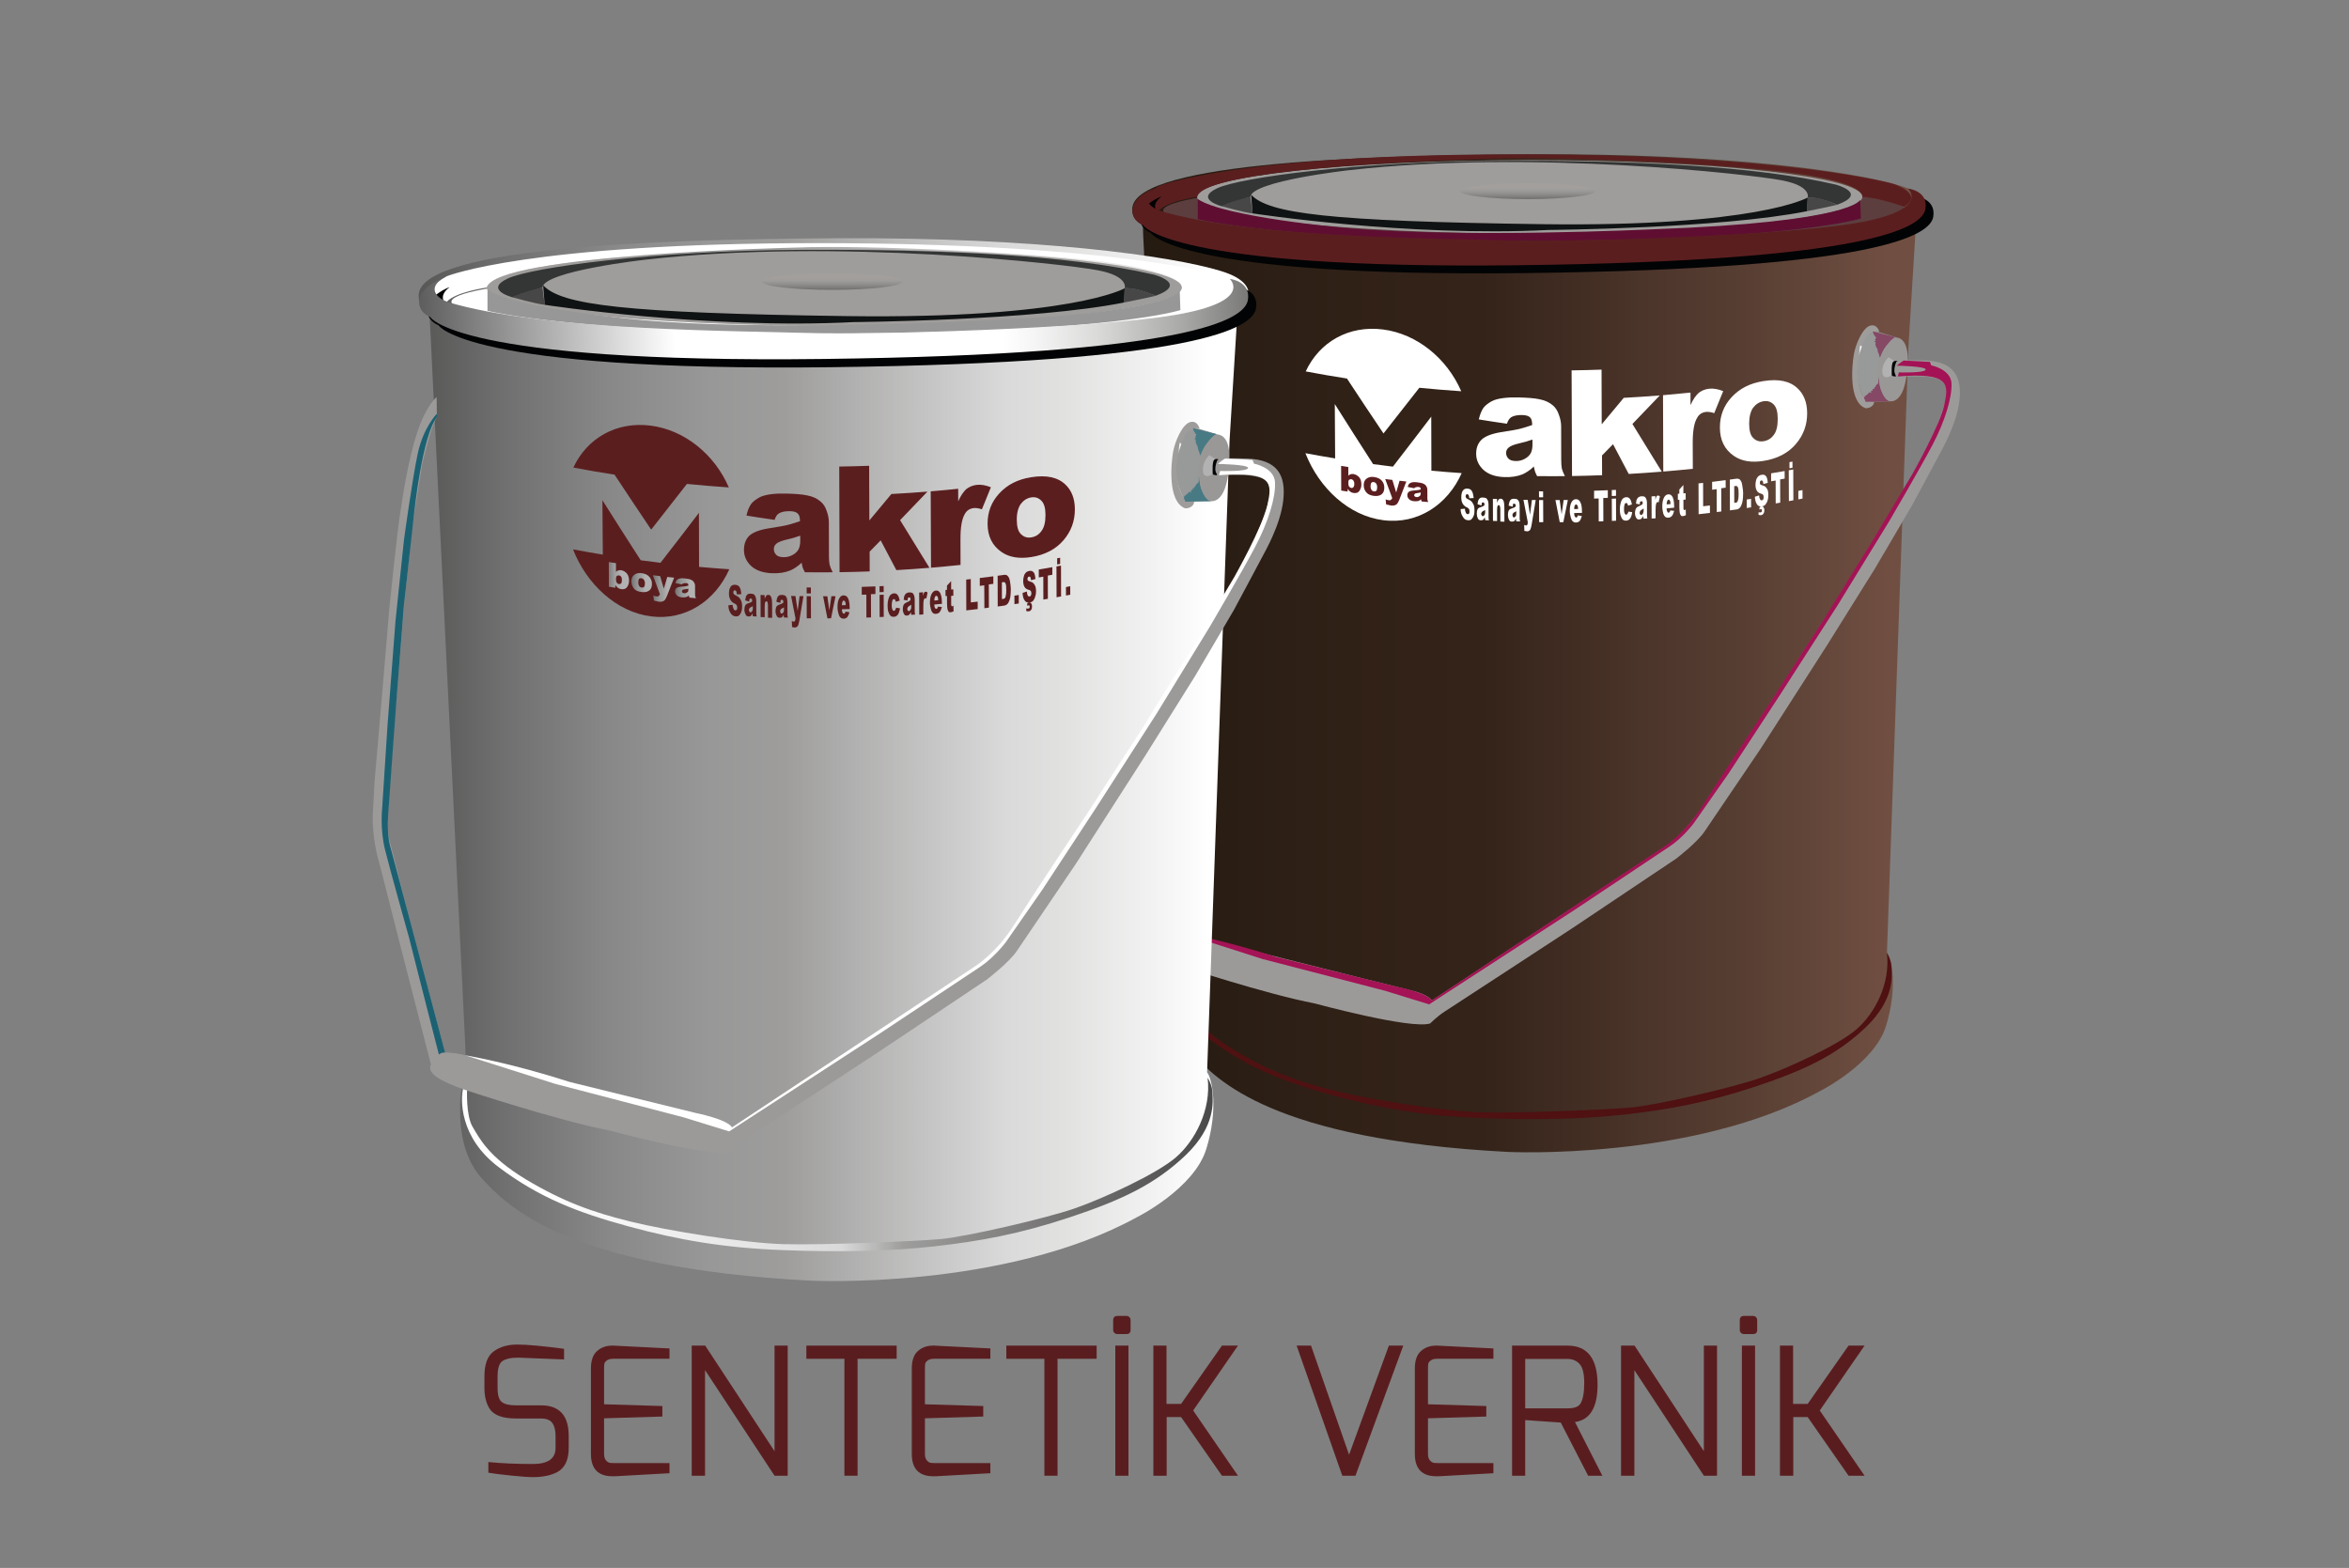 <?xml version="1.0" encoding="utf-8"?>
<!-- Generator: Adobe Illustrator 16.0.0, SVG Export Plug-In . SVG Version: 6.00 Build 0)  -->
<!DOCTYPE svg PUBLIC "-//W3C//DTD SVG 1.1//EN" "http://www.w3.org/Graphics/SVG/1.1/DTD/svg11.dtd">
<svg version="1.1" id="Layer_1" xmlns="http://www.w3.org/2000/svg" xmlns:xlink="http://www.w3.org/1999/xlink" x="0px" y="0px"
	 width="370px" height="247px" viewBox="0 0 370 247" enable-background="new 0 0 370 247" xml:space="preserve">
<rect x="0" y="0" width="370" height="247" fill="#808080" stroke="none"/>
<g>
	
		<linearGradient id="SVGID_1_" gradientUnits="userSpaceOnUse" x1="722.269" y1="-824.753" x2="847.407" y2="-824.753" gradientTransform="matrix(1 0 0 -1 -543.921 -721.834)">
		<stop  offset="0.005" style="stop-color:#251A11"/>
		<stop  offset="0.027" style="stop-color:#261B11"/>
		<stop  offset="0.265" style="stop-color:#302117"/>
		<stop  offset="0.44" style="stop-color:#342319"/>
		<stop  offset="0.703" style="stop-color:#52392F"/>
		<stop  offset="0.754" style="stop-color:#563D31"/>
		<stop  offset="0.837" style="stop-color:#604438"/>
		<stop  offset="0.941" style="stop-color:#6F4E41"/>
		<stop  offset="0.951" style="stop-color:#704F42"/>
	</linearGradient>
	<path fill="url(#SVGID_1_)" d="M180.061,36.919l5.333,109.104l0.115,3.896c0,0-0.906,2.979-0.906,4.813
		c0,1.808-0.256,7.515,3.399,11.406c3.612,3.896,12.323,13.381,49.466,15.327c0,0,29.23,1.437,49.237-9.598
		c0,0,8.566-4.304,10.377-10.265c1.83-5.988,0.914-10.521,0.141-11.578l3.379-95.317l1.164-18.96c0,0,5.199-4.156-2.477-6.496
		c-7.654-2.34-27.919-5.066-57.409-4.937c-29.463,0.129-64.539,1.561-63.51,8.964c0,0-0.047,1.357,1.655,2.158L180.061,36.919z"/>
	<g>
		<g>
			<g>
				<g>
					<path fill="#FFFFFF" d="M225.471,65.597c-2.025,2.667-4.052,5.305-6.07,7.914c-1.041-0.125-2.08-0.257-3.116-0.398
						c-2.021-3.125-4.029-6.279-6.037-9.462c0.021,2.855,0.037,5.71,0.055,8.565c-1.563-0.256-3.125-0.53-4.684-0.822
						c2.151,5.491,6.823,9.865,12.264,10.553c5.474,0.706,10.158-2.474,12.353-7.417c-1.596-0.108-3.187-0.235-4.772-0.379
						c-0.009-2.853-0.019-5.705-0.022-8.557C225.439,65.596,225.456,65.597,225.471,65.597z"/>
				</g>
				<g>
					<path fill="#FFFFFF" d="M217.919,68.286c1.879-2.374,3.761-4.773,5.646-7.197c2.194,0.216,4.396,0.398,6.601,0.545
						c-2.246-5.165-6.951-9.04-12.328-9.732c-5.387-0.685-10.002,1.954-12.17,6.608c2.158,0.408,4.324,0.782,6.496,1.121
						C214.073,62.542,215.995,65.427,217.919,68.286z"/>
				</g>
			</g>
			<g>
				<path fill="#5B1E1F" d="M211.245,73.394c0.377,0.061,0.754,0.12,1.133,0.179c0,0.455,0.002,0.91,0.002,1.365
					c0.084-0.1,0.233-0.188,0.349-0.229c0.153-0.047,0.293-0.05,0.479-0.027c0.321,0.05,0.651,0.241,0.894,0.514
					c0.231,0.277,0.332,0.657,0.332,1.133c0.002,0.293-0.063,0.56-0.183,0.772c-0.084,0.227-0.231,0.375-0.416,0.497
					c-0.17,0.062-0.381,0.097-0.619,0.061c-0.207-0.03-0.354-0.07-0.524-0.211c-0.158-0.083-0.237-0.208-0.424-0.432
					c0,0.141,0.002,0.281,0.002,0.421c-0.336-0.052-0.674-0.104-1.008-0.157C211.251,75.984,211.249,74.688,211.245,73.394
					C211.245,73.395,211.245,73.395,211.245,73.394z M212.384,76.08c0,0.24,0.027,0.443,0.113,0.563
					c0.123,0.134,0.209,0.202,0.356,0.223c0.117,0.02,0.229-0.016,0.328-0.118c0.08-0.094,0.142-0.287,0.142-0.525
					c0-0.237-0.063-0.417-0.144-0.528c-0.099-0.11-0.216-0.185-0.302-0.198c-0.151-0.024-0.267,0.018-0.389,0.094
					C212.409,75.676,212.382,75.841,212.384,76.08z"/>
				<path fill="#5B1E1F" d="M214.805,76.44c-0.003-0.423,0.122-0.798,0.424-1.022c0.313-0.239,0.681-0.342,1.187-0.275
					c0.59,0.079,1.035,0.291,1.31,0.677c0.237,0.305,0.319,0.649,0.321,1.021c0.002,0.454-0.133,0.804-0.44,1.044
					c-0.295,0.218-0.707,0.296-1.211,0.231c-0.476-0.065-0.836-0.2-1.104-0.469C214.958,77.304,214.805,76.917,214.805,76.44z
					 M215.878,76.591c0.002,0.28,0.063,0.448,0.174,0.612c0.097,0.139,0.238,0.188,0.367,0.204c0.168,0.023,0.32-0.026,0.375-0.104
					c0.097-0.138,0.129-0.297,0.129-0.572c-0.004-0.238-0.069-0.43-0.159-0.555c-0.111-0.143-0.238-0.215-0.384-0.234
					c-0.157-0.024-0.303,0.027-0.392,0.129C215.936,76.177,215.878,76.354,215.878,76.591z"/>
				<path fill="#5B1E1F" d="M218.189,75.466c0.375,0.046,0.748,0.091,1.125,0.135c0.201,0.661,0.399,1.321,0.604,1.981
					c0.18-0.615,0.354-1.231,0.535-1.848c0.354,0.041,0.711,0.08,1.064,0.119c-0.375,0.977-0.752,1.953-1.127,2.927
					c-0.145,0.333-0.275,0.556-0.408,0.669c-0.211,0.155-0.479,0.238-0.896,0.185c-0.139-0.015-0.377-0.104-0.746-0.171
					c-0.025-0.263-0.055-0.526-0.084-0.789c0.182,0.051,0.32,0.111,0.533,0.135c0.154,0.02,0.236-0.01,0.293-0.071
					c0.098-0.049,0.156-0.154,0.213-0.272C218.927,77.469,218.559,76.467,218.189,75.466z"/>
				<path fill="#5B1E1F" d="M222.779,76.917c-0.348-0.067-0.694-0.136-1.043-0.206c0.023-0.167,0.104-0.347,0.171-0.438
					c0.063-0.076,0.176-0.177,0.334-0.23c0.11-0.042,0.235-0.085,0.405-0.085c0.183-0.021,0.365-0.002,0.576,0.02
					c0.354,0.037,0.616,0.103,0.776,0.134c0.203,0.077,0.375,0.148,0.53,0.289c0.087,0.08,0.146,0.232,0.236,0.38
					c0.063,0.129,0.063,0.313,0.063,0.438c0.002,0.417,0.004,0.834,0.004,1.251c0,0.139,0.002,0.239,0.024,0.301
					c0.025,0.079,0.06,0.188,0.097,0.32c-0.338-0.031-0.681-0.063-1.021-0.096c-0.033-0.081-0.063-0.137-0.063-0.158
					c0-0.049-0.025-0.105-0.025-0.177c-0.146,0.112-0.268,0.212-0.449,0.266c-0.199,0.037-0.406,0.054-0.676,0.029
					c-0.338-0.036-0.604-0.148-0.775-0.319c-0.184-0.192-0.271-0.372-0.271-0.612c-0.002-0.208,0.063-0.399,0.203-0.514
					c0.125-0.127,0.365-0.199,0.719-0.231c0.395-0.027,0.662-0.074,0.801-0.085c0.148-0.043,0.236-0.048,0.391-0.09
					c0-0.165-0.051-0.243-0.086-0.303c-0.063-0.063-0.15-0.073-0.307-0.089c-0.168-0.016-0.295,0.003-0.408,0.074
					C222.891,76.714,222.833,76.826,222.779,76.917z M223.736,77.589c-0.127,0.044-0.307,0.072-0.479,0.087
					c-0.235,0.042-0.366,0.066-0.396,0.121c-0.078,0.065-0.109,0.133-0.109,0.215c0,0.081,0.031,0.156,0.109,0.196
					c0.063,0.073,0.129,0.078,0.27,0.093c0.135,0.014,0.24,0.011,0.34-0.065c0.111-0.058,0.168-0.121,0.232-0.177
					c0.033-0.103,0.084-0.181,0.084-0.33c0-0.045,0-0.09,0-0.135C223.771,77.592,223.755,77.591,223.736,77.589z"/>
			</g>
			<g>
				<path fill="#FFFFFF" d="M237.361,66.749c-1.479-0.21-2.954-0.435-4.432-0.676c0.182-0.765,0.414-1.354,0.717-1.8
					c0.293-0.411,0.772-0.754,1.34-1.079c0.425-0.22,1.021-0.378,1.736-0.477c0.754-0.097,1.559-0.131,2.428-0.109
					c1.408,0.036,2.543,0.11,3.358,0.292c0.841,0.166,1.531,0.473,2.115,0.978c0.399,0.348,0.711,0.824,0.92,1.452
					c0.237,0.63,0.356,1.23,0.358,1.804c0.007,1.778,0.011,3.556,0.015,5.334c0.002,0.563,0.035,1.013,0.09,1.333
					c0.078,0.298,0.244,0.733,0.486,1.206c-1.459,0.013-2.918,0.012-4.378-0.005c-0.153-0.31-0.271-0.548-0.325-0.719
					c-0.063-0.188-0.104-0.423-0.188-0.788c-0.596,0.582-1.229,0.979-1.795,1.232c-0.809,0.328-1.77,0.471-2.873,0.429
					c-1.439-0.052-2.518-0.451-3.268-1.135c-0.754-0.703-1.146-1.555-1.148-2.523c-0.004-0.936,0.271-1.661,0.838-2.224
					c0.539-0.521,1.523-0.93,2.982-1.18c1.732-0.256,2.869-0.467,3.389-0.627c0.516-0.134,1.051-0.325,1.613-0.507
					c-0.002-0.591-0.088-0.957-0.326-1.2c-0.238-0.244-0.668-0.365-1.23-0.377c-0.748-0.019-1.344,0.104-1.711,0.325
					C237.779,65.876,237.54,66.219,237.361,66.749z M241.354,69.252c-0.629,0.226-1.287,0.425-1.979,0.571
					c-0.949,0.211-1.523,0.473-1.766,0.706c-0.27,0.228-0.377,0.52-0.377,0.827c0.002,0.365,0.145,0.657,0.381,0.904
					c0.24,0.247,0.635,0.352,1.146,0.368c0.511,0.014,0.99-0.114,1.404-0.344c0.446-0.234,0.748-0.536,0.957-0.9
					c0.182-0.361,0.269-0.821,0.267-1.371c-0.003-0.254-0.003-0.508-0.005-0.762C241.374,69.252,241.363,69.253,241.354,69.252
					C241.354,69.253,241.354,69.252,241.354,69.252z"/>
				<path fill="#FFFFFF" d="M247.501,58.348c1.588-0.022,3.176-0.062,4.765-0.12c0.01,2.87,0.021,5.74,0.026,8.61
					c1.156-1.378,2.313-2.767,3.47-4.165c1.896-0.101,3.786-0.228,5.678-0.38c-1.438,1.514-2.877,3.013-4.313,4.497
					c1.541,2.521,3.084,5.024,4.623,7.511c-1.729,0.142-3.472,0.262-5.203,0.361c-0.823-1.557-1.646-3.119-2.472-4.685
					c-0.577,0.593-1.157,1.183-1.735,1.771c0.002,1.038,0.007,2.075,0.011,3.113c-1.576,0.061-3.156,0.104-4.734,0.13
					c-0.022-5.547-0.049-11.095-0.069-16.642C247.521,58.349,247.514,58.349,247.501,58.348z"/>
				<path fill="#FFFFFF" d="M261.948,62.255c1.442-0.122,2.887-0.258,4.327-0.409c0.002,0.659,0.004,1.318,0.004,1.977
					c0.4-0.907,0.832-1.521,1.275-1.92c0.448-0.351,0.981-0.589,1.644-0.665c0.659-0.079,1.42,0.051,2.229,0.375
					c-0.471,1.158-0.94,2.314-1.411,3.469c-0.537-0.175-0.981-0.226-1.281-0.194c-0.635,0.073-1.104,0.364-1.405,0.924
					c-0.478,0.768-0.709,2.058-0.703,4.007c0.004,1.344,0.008,2.688,0.015,4.031c-1.552,0.162-3.103,0.307-4.652,0.435
					C261.973,70.274,261.96,66.264,261.948,62.255z"/>
				<path fill="#FFFFFF" d="M270.909,67.359c-0.007-1.842,0.594-3.444,1.84-4.786c1.258-1.364,2.897-2.203,5-2.537
					c2.396-0.386,4.196-0.015,5.412,1.157c0.978,0.931,1.485,2.221,1.491,3.884c0.008,1.864-0.586,3.479-1.791,4.885
					c-1.204,1.407-2.891,2.293-5.047,2.641c-1.924,0.309-3.469,0.053-4.666-0.756C271.634,70.815,270.911,69.321,270.909,67.359z
					 M275.516,66.728c0.004,1.082,0.194,1.829,0.629,2.258c0.448,0.45,0.979,0.63,1.631,0.522c0.683-0.105,1.207-0.432,1.627-1.005
					c0.437-0.583,0.617-1.413,0.613-2.552c-0.002-1.036-0.199-1.793-0.629-2.228c-0.443-0.435-0.949-0.617-1.597-0.515
					c-0.685,0.111-1.213,0.458-1.66,1.034C275.743,64.81,275.514,65.657,275.516,66.728z"/>
			</g>
			<g>
				<path fill="#FFFFFF" d="M230.07,80.194c0.228-0.019,0.451-0.039,0.679-0.059c0.002,0.236,0.033,0.409,0.106,0.542
					c0.078,0.217,0.164,0.31,0.317,0.317c0.082,0.008,0.152-0.001,0.238-0.112c0.055-0.106,0.06-0.19,0.055-0.338
					c0-0.133-0.024-0.237-0.057-0.326c-0.086-0.114-0.188-0.23-0.396-0.304c-0.301-0.145-0.537-0.383-0.645-0.625
					c-0.139-0.244-0.195-0.568-0.195-0.959c-0.002-0.234,0.025-0.471,0.088-0.7c0.066-0.234,0.18-0.396,0.307-0.506
					c0.143-0.115,0.354-0.166,0.596-0.15c0.295,0.02,0.51,0.119,0.666,0.365c0.168,0.249,0.236,0.638,0.299,1.116
					c-0.229,0.014-0.463,0.027-0.691,0.04c-0.025-0.228-0.063-0.393-0.113-0.489c-0.068-0.114-0.123-0.15-0.236-0.158
					c-0.068-0.002-0.129,0.026-0.154,0.081c-0.029,0.065-0.082,0.174-0.08,0.284c0,0.057,0.051,0.132,0.08,0.192
					c0.027,0.073,0.086,0.139,0.24,0.196c0.299,0.147,0.537,0.303,0.666,0.464c0.141,0.171,0.234,0.368,0.326,0.574
					c0.057,0.224,0.082,0.455,0.084,0.716c0.002,0.302-0.021,0.619-0.107,0.851c-0.096,0.264-0.211,0.45-0.367,0.6
					c-0.107,0.122-0.32,0.164-0.537,0.152c-0.37-0.023-0.646-0.213-0.805-0.532C230.188,81.083,230.073,80.668,230.07,80.194z"/>
				<path fill="#FFFFFF" d="M233.354,79.62c-0.209-0.061-0.418-0.123-0.625-0.184c0.024-0.235,0.058-0.389,0.097-0.551
					c0.057-0.126,0.11-0.23,0.172-0.3c0.063-0.076,0.151-0.15,0.235-0.173c0.115-0.032,0.218-0.043,0.354-0.036
					c0.187,0.008,0.343,0.035,0.425,0.078c0.125,0.032,0.213,0.139,0.274,0.269c0.088,0.115,0.123,0.244,0.149,0.426
					c0.028,0.173,0.026,0.357,0.028,0.526c0,0.521,0.002,1.042,0.007,1.563c0,0.163,0.002,0.293,0,0.361
					c0.002,0.113,0.024,0.193,0.063,0.371c-0.199-0.01-0.396-0.021-0.6-0.031c-0.027-0.095-0.025-0.178-0.027-0.199
					c0-0.043,0-0.133-0.033-0.237c-0.096,0.178-0.18,0.3-0.238,0.355c-0.121,0.105-0.234,0.113-0.42,0.103
					c-0.213-0.012-0.324-0.09-0.451-0.324c-0.084-0.197-0.147-0.441-0.15-0.72c0-0.262,0.035-0.472,0.094-0.624
					c0.059-0.171,0.211-0.307,0.418-0.365c0.232-0.073,0.385-0.146,0.469-0.172c0.074-0.036,0.131-0.112,0.223-0.159
					c0.002-0.186,0-0.268-0.034-0.344c-0.028-0.082-0.085-0.098-0.146-0.102c-0.125-0.004-0.181,0.002-0.238,0.085
					C233.421,79.384,233.391,79.467,233.354,79.62z M233.9,80.359c-0.125,0.053-0.185,0.122-0.271,0.138
					c-0.15,0.077-0.207,0.136-0.234,0.204c-0.037,0.054-0.098,0.163-0.098,0.235c0,0.099,0.063,0.186,0.098,0.257
					c0.029,0.085,0.086,0.12,0.146,0.121c0.094,0.005,0.152-0.024,0.213-0.102c0.08-0.066,0.119-0.15,0.15-0.246
					c0.029-0.111,0.027-0.238,0.027-0.419c0-0.062,0-0.124,0-0.187C233.921,80.36,233.911,80.359,233.9,80.359z"/>
				<path fill="#FFFFFF" d="M235.212,78.582c0.197,0.008,0.396,0.017,0.593,0.024c0.002,0.195,0.002,0.391,0.002,0.586
					c0.1-0.229,0.157-0.412,0.271-0.517c0.096-0.104,0.199-0.12,0.332-0.112c0.176,0.003,0.305,0.111,0.418,0.354
					c0.094,0.24,0.127,0.574,0.131,1.017c0.002,0.75,0.004,1.5,0.006,2.251c-0.213-0.007-0.424-0.016-0.637-0.023
					c-0.002-0.66-0.004-1.32-0.008-1.979c0-0.189-0.031-0.367-0.086-0.478c-0.025-0.104-0.096-0.127-0.154-0.13
					c-0.084-0.003-0.145,0.052-0.211,0.162c-0.027,0.124-0.059,0.316-0.059,0.664c0.002,0.561,0.004,1.122,0.004,1.683
					c-0.217-0.008-0.438-0.017-0.65-0.025c-0.004-1.159-0.006-2.318-0.012-3.477C235.173,78.581,235.189,78.581,235.212,78.582
					L235.212,78.582z"/>
				<path fill="#FFFFFF" d="M238.271,79.822c-0.213-0.057-0.426-0.114-0.642-0.172c0.031-0.232,0.07-0.393,0.123-0.55
					c0.031-0.128,0.088-0.233,0.146-0.304c0.076-0.077,0.148-0.158,0.235-0.177c0.128-0.037,0.212-0.052,0.364-0.047
					c0.182,0.006,0.326,0.028,0.416,0.07c0.125,0.026,0.207,0.133,0.279,0.262c0.088,0.113,0.111,0.241,0.143,0.42
					c0.027,0.176,0.029,0.351,0.029,0.53c0.002,0.521,0.004,1.041,0.004,1.561c0,0.163,0,0.293,0.002,0.363
					c-0.002,0.111,0.027,0.189,0.076,0.367c-0.205-0.005-0.41-0.011-0.615-0.018c-0.025-0.093-0.025-0.176-0.025-0.195
					c0-0.044,0-0.133-0.023-0.239c-0.092,0.178-0.188,0.306-0.242,0.362c-0.121,0.107-0.24,0.118-0.424,0.111
					c-0.209-0.005-0.324-0.084-0.447-0.311c-0.092-0.198-0.148-0.438-0.148-0.72c-0.002-0.258,0.027-0.472,0.086-0.625
					c0.063-0.174,0.209-0.313,0.422-0.377c0.24-0.076,0.389-0.151,0.479-0.18c0.063-0.04,0.113-0.115,0.238-0.169
					c-0.002-0.178,0-0.266-0.063-0.337c-0.033-0.082-0.095-0.096-0.146-0.1c-0.125-0.002-0.188,0.008-0.242,0.087
					C238.327,79.585,238.3,79.671,238.271,79.822z M238.811,80.548c-0.115,0.055-0.185,0.126-0.269,0.146
					c-0.155,0.078-0.213,0.142-0.24,0.208c-0.026,0.057-0.077,0.166-0.075,0.238c0,0.093,0.051,0.185,0.075,0.257
					c0.029,0.073,0.087,0.113,0.158,0.118c0.084,0,0.144-0.04,0.199-0.107c0.096-0.07,0.125-0.162,0.149-0.25
					c0.024-0.114,0.024-0.241,0.024-0.421c0-0.063,0-0.125,0-0.188C238.829,80.549,238.818,80.548,238.811,80.548z"/>
				<path fill="#FFFFFF" d="M239.964,78.734c0.224,0.005,0.445,0.009,0.668,0.013c0.121,0.782,0.244,1.563,0.365,2.346
					c0.103-0.778,0.198-1.555,0.301-2.333c0.197,0.002,0.396,0.004,0.599,0.005c-0.207,1.252-0.414,2.505-0.621,3.757
					c-0.063,0.429-0.146,0.711-0.231,0.897c-0.121,0.176-0.271,0.288-0.51,0.284c-0.125-0.002-0.236-0.054-0.427-0.069
					c-0.01-0.319-0.021-0.638-0.026-0.957c0.086,0.059,0.213,0.1,0.297,0.102c0.067,0.001,0.151-0.035,0.187-0.092
					c0.024-0.069,0.088-0.223,0.086-0.406C240.417,81.101,240.188,79.918,239.964,78.734z"/>
				<path fill="#FFFFFF" d="M242.411,77.397c0.217,0.002,0.435,0.004,0.649,0.005c0.002,0.313,0.002,0.627,0.004,0.94
					c-0.215-0.002-0.435-0.004-0.646-0.007C242.417,78.023,242.413,77.71,242.411,77.397z M242.425,78.774
					c0.214,0.001,0.429,0.003,0.642,0.004c0.009,1.161,0.013,2.322,0.015,3.482c-0.213-0.002-0.429-0.004-0.644-0.007
					C242.432,81.094,242.427,79.935,242.425,78.774z"/>
				<path fill="#FFFFFF" d="M245.003,78.778c0.226,0,0.447-0.001,0.67-0.003c0.103,0.744,0.203,1.489,0.304,2.233
					c0.106-0.747,0.215-1.494,0.321-2.241c0.222-0.001,0.44-0.003,0.662-0.005c-0.235,1.167-0.476,2.332-0.713,3.498
					c-0.188,0.001-0.377,0.001-0.565,0.002C245.456,81.102,245.229,79.94,245.003,78.778z"/>
				<path fill="#FFFFFF" d="M249.218,80.796c-0.42,0.01-0.842,0.018-1.262,0.025c0,0.201,0.028,0.378,0.062,0.47
					c0.082,0.145,0.151,0.236,0.239,0.233c0.082-0.001,0.15-0.028,0.183-0.096c0.029-0.048,0.063-0.115,0.095-0.24
					c0.209,0.037,0.418,0.074,0.627,0.11c-0.103,0.355-0.205,0.606-0.341,0.77c-0.137,0.156-0.353,0.241-0.592,0.246
					c-0.211,0.003-0.399-0.076-0.508-0.198c-0.134-0.127-0.242-0.347-0.3-0.605c-0.071-0.277-0.157-0.602-0.159-1.011
					c0-0.546,0.079-0.992,0.239-1.323c0.181-0.354,0.422-0.531,0.688-0.536c0.24-0.008,0.412,0.057,0.567,0.221
					c0.147,0.147,0.24,0.378,0.326,0.652c0.063,0.292,0.099,0.657,0.103,1.122c0,0.054,0,0.107,0,0.161
					C249.195,80.797,249.208,80.796,249.218,80.796L249.218,80.796z M248.575,80.171c-0.002-0.286-0.054-0.457-0.115-0.53
					c-0.06-0.114-0.127-0.183-0.209-0.181c-0.086,0.003-0.155,0.072-0.24,0.265c-0.03,0.104-0.057,0.289-0.057,0.472
					c0.207-0.003,0.414-0.007,0.621-0.011C248.575,80.18,248.575,80.175,248.575,80.171z"/>
				<path fill="#FFFFFF" d="M251.091,77.307c0.722-0.023,1.438-0.05,2.16-0.08c0,0.4,0.002,0.8,0.002,1.201
					c-0.237,0.01-0.478,0.02-0.715,0.028c0.004,1.219,0.008,2.438,0.012,3.657c-0.241,0.01-0.483,0.018-0.727,0.026
					c-0.005-1.206-0.009-2.412-0.011-3.618c-0.237,0.007-0.479,0.015-0.724,0.021C251.093,78.13,251.091,77.718,251.091,77.307
					L251.091,77.307z"/>
				<path fill="#FFFFFF" d="M253.88,77.199c0.222-0.008,0.44-0.017,0.66-0.026c0.002,0.313,0.002,0.625,0.002,0.938
					c-0.219,0.01-0.438,0.02-0.66,0.028C253.882,77.826,253.88,77.513,253.88,77.199z M253.884,78.568
					c0.222-0.01,0.439-0.021,0.66-0.032c0.004,1.165,0.006,2.329,0.011,3.493c-0.222,0.01-0.438,0.021-0.66,0.03
					C253.891,80.896,253.887,79.733,253.884,78.568z"/>
				<path fill="#FFFFFF" d="M256.489,80.593c0.202,0.029,0.403,0.058,0.606,0.086c-0.029,0.27-0.101,0.512-0.152,0.67
					c-0.082,0.233-0.187,0.367-0.317,0.486c-0.103,0.093-0.274,0.173-0.435,0.181c-0.178,0.009-0.319-0.012-0.448-0.062
					c-0.111-0.065-0.201-0.17-0.31-0.337c-0.076-0.181-0.136-0.333-0.203-0.54c-0.032-0.18-0.084-0.471-0.084-0.838
					c0-0.361,0.041-0.67,0.11-0.912c0.033-0.167,0.093-0.352,0.158-0.48c0.076-0.156,0.146-0.248,0.229-0.321
					c0.148-0.112,0.291-0.188,0.48-0.2c0.281-0.015,0.479,0.066,0.619,0.276c0.135,0.178,0.24,0.479,0.311,0.863
					c-0.201,0.063-0.402,0.125-0.604,0.188c-0.037-0.129-0.08-0.252-0.113-0.314c-0.024-0.067-0.096-0.102-0.209-0.098
					c-0.09,0.005-0.188,0.066-0.237,0.25c-0.06,0.179-0.091,0.419-0.087,0.715c0,0.273,0.027,0.499,0.091,0.653
					c0.08,0.121,0.147,0.232,0.239,0.229c0.08-0.004,0.183-0.071,0.207-0.177C256.427,80.889,256.46,80.751,256.489,80.593z"/>
				<path fill="#FFFFFF" d="M258.284,79.456c-0.199-0.037-0.398-0.074-0.599-0.111c0.022-0.238,0.058-0.392,0.084-0.547
					c0.037-0.132,0.119-0.243,0.181-0.332c0.059-0.084,0.129-0.158,0.241-0.186c0.088-0.063,0.205-0.086,0.326-0.096
					c0.211-0.014,0.358-0.006,0.448,0.043c0.099,0.013,0.216,0.111,0.271,0.235c0.063,0.103,0.109,0.23,0.152,0.395
					c0.031,0.181,0.031,0.355,0.031,0.523c0,0.521,0.002,1.042,0.006,1.563c0.002,0.174,0,0.307,0.002,0.363
					c0,0.113,0.023,0.201,0.057,0.359c-0.197,0.014-0.396,0.027-0.598,0.041c-0.055-0.086-0.055-0.157-0.055-0.179
					c0-0.056,0-0.14-0.041-0.232c-0.061,0.17-0.146,0.305-0.232,0.384c-0.092,0.114-0.236,0.143-0.393,0.152
					c-0.215,0.011-0.354-0.067-0.455-0.284c-0.104-0.175-0.178-0.41-0.18-0.704c0.002-0.26,0.039-0.463,0.111-0.632
					c0.063-0.172,0.194-0.319,0.396-0.417c0.235-0.098,0.414-0.182,0.474-0.223c0.077-0.048,0.155-0.127,0.237-0.189
					c-0.002-0.175-0.002-0.262-0.022-0.342c-0.03-0.067-0.09-0.082-0.183-0.077c-0.092,0.011-0.147,0.031-0.231,0.107
					C258.32,79.217,258.284,79.305,258.284,79.456z M258.835,80.131c-0.099,0.078-0.153,0.141-0.276,0.179
					c-0.117,0.083-0.188,0.164-0.229,0.22c-0.035,0.074-0.065,0.191-0.068,0.249c0,0.097,0.035,0.19,0.068,0.245
					c0.053,0.083,0.116,0.106,0.174,0.104c0.063-0.006,0.149-0.04,0.209-0.128c0.06-0.061,0.095-0.159,0.131-0.262
					c0.052-0.116,0.052-0.243,0.052-0.41c0-0.068,0-0.135-0.002-0.203C258.868,80.128,258.852,80.13,258.835,80.131z"/>
				<path fill="#FFFFFF" d="M260.173,78.197c0.188-0.015,0.373-0.028,0.563-0.043c0,0.197,0,0.393,0.002,0.59
					c0.061-0.241,0.113-0.424,0.184-0.533c0.055-0.111,0.111-0.139,0.24-0.149c0.084-0.009,0.205,0.044,0.295,0.15
					c-0.068,0.322-0.139,0.643-0.209,0.964c-0.061-0.081-0.115-0.094-0.158-0.09c-0.08,0.008-0.139,0.064-0.195,0.196
					c-0.09,0.229-0.121,0.599-0.119,1.18c0.002,0.394,0.002,0.787,0.004,1.181c-0.209,0.016-0.418,0.032-0.625,0.047
					c-0.006-1.164-0.008-2.328-0.012-3.492c0.012-0.001,0.021-0.003,0.031-0.004C260.173,78.195,260.173,78.196,260.173,78.197z"/>
				<path fill="#FFFFFF" d="M263.784,79.972c-0.425,0.039-0.851,0.077-1.273,0.113c0,0.204,0.046,0.372,0.078,0.466
					c0.07,0.137,0.134,0.225,0.242,0.216c0.063-0.004,0.129-0.039,0.157-0.107c0.044-0.051,0.08-0.126,0.109-0.252
					c0.2,0.023,0.401,0.046,0.604,0.068c-0.104,0.367-0.203,0.624-0.336,0.784c-0.144,0.178-0.334,0.268-0.572,0.289
					c-0.207,0.018-0.403-0.039-0.521-0.154c-0.121-0.119-0.239-0.325-0.308-0.583c-0.059-0.285-0.127-0.591-0.131-1.014
					c0-0.533,0.065-0.993,0.231-1.336c0.156-0.355,0.396-0.558,0.67-0.581c0.234-0.022,0.419,0.038,0.558,0.19
					c0.138,0.129,0.238,0.353,0.306,0.621c0.067,0.3,0.104,0.665,0.104,1.126c0,0.054,0,0.107,0,0.161
					C263.73,79.977,263.759,79.974,263.784,79.972L263.784,79.972z M263.13,79.392c-0.002-0.296-0.032-0.455-0.11-0.536
					c-0.063-0.106-0.127-0.16-0.188-0.152c-0.113,0.007-0.172,0.071-0.238,0.277c-0.034,0.111-0.075,0.282-0.075,0.479
					c0.207-0.018,0.41-0.036,0.616-0.054C263.13,79.401,263.13,79.396,263.13,79.392L263.13,79.392z"/>
				<path fill="#FFFFFF" d="M265.154,76.402c0,0.442,0.003,0.885,0.003,1.327c0.12-0.011,0.239-0.023,0.358-0.035
					c0.002,0.333,0.002,0.665,0.004,0.997c-0.119,0.012-0.237,0.023-0.358,0.035c0.002,0.416,0.002,0.832,0.004,1.248
					c0,0.127,0,0.242,0.037,0.301c0.053,0.055,0.082,0.103,0.11,0.1c0.022-0.002,0.086-0.059,0.209-0.128
					c0.013,0.3,0.021,0.6,0.028,0.9c-0.184,0.091-0.299,0.143-0.448,0.159c-0.177,0.017-0.271-0.016-0.324-0.096
					c-0.084-0.104-0.151-0.212-0.188-0.393c-0.022-0.18-0.06-0.474-0.063-0.837c-0.002-0.417-0.002-0.834-0.002-1.25
					c-0.08,0.007-0.157,0.015-0.237,0.021c0-0.321-0.002-0.643-0.005-0.964c0.078-0.008,0.158-0.017,0.236-0.025
					c0-0.217-0.002-0.434-0.002-0.65C264.734,76.875,264.943,76.638,265.154,76.402z"/>
				<path fill="#FFFFFF" d="M267.542,76.152c0.237-0.026,0.479-0.053,0.719-0.08c0.003,1.226,0.007,2.453,0.009,3.679
					c0.356-0.04,0.713-0.08,1.067-0.122c0.002,0.389,0.002,0.778,0.002,1.167c-0.594,0.072-1.188,0.141-1.782,0.208
					C267.55,79.387,267.546,77.771,267.542,76.152L267.542,76.152z"/>
				<path fill="#FFFFFF" d="M269.682,75.909c0.709-0.086,1.42-0.177,2.129-0.271c0.002,0.396,0.004,0.791,0.008,1.186
					c-0.231,0.031-0.471,0.063-0.7,0.092c0.004,1.219,0.008,2.438,0.012,3.658c-0.235,0.031-0.479,0.063-0.717,0.093
					c-0.004-1.203-0.011-2.406-0.017-3.608c-0.233,0.03-0.476,0.06-0.711,0.089C269.684,76.735,269.682,76.322,269.682,75.909
					L269.682,75.909z"/>
				<path fill="#FFFFFF" d="M272.445,75.557c0.351-0.047,0.697-0.095,1.05-0.144c0.198-0.025,0.383,0.014,0.519,0.1
					c0.129,0.113,0.223,0.263,0.313,0.478c0.057,0.189,0.114,0.455,0.147,0.767c0.053,0.286,0.094,0.591,0.094,0.921
					c0.002,0.512-0.032,0.926-0.084,1.229c-0.063,0.289-0.121,0.532-0.229,0.752c-0.104,0.205-0.188,0.336-0.313,0.411
					c-0.148,0.132-0.299,0.168-0.385,0.18c-0.354,0.05-0.716,0.099-1.07,0.147c-0.004-1.616-0.01-3.231-0.014-4.847
					C272.468,75.552,272.458,75.555,272.445,75.557z M273.161,76.588c0.004,0.876,0.006,1.753,0.01,2.63
					c0.063-0.008,0.123-0.017,0.185-0.025c0.11-0.012,0.24-0.046,0.295-0.119c0.06-0.094,0.095-0.229,0.144-0.411
					c0.041-0.172,0.063-0.439,0.063-0.85c0-0.495-0.023-0.892-0.121-1.032c-0.063-0.206-0.184-0.247-0.385-0.219
					C273.284,76.571,273.225,76.58,273.161,76.588L273.161,76.588z"/>
				<path fill="#FFFFFF" d="M275.132,78.689c0.229-0.033,0.457-0.067,0.685-0.102c0.002,0.446,0.004,0.891,0.004,1.336
					c-0.229,0.035-0.452,0.068-0.685,0.102C275.134,79.581,275.134,79.134,275.132,78.689z"/>
				<path fill="#FFFFFF" d="M276.411,78.255c0.228-0.071,0.455-0.142,0.68-0.214c0.002,0.237,0.031,0.413,0.113,0.525
					c0.06,0.202,0.157,0.271,0.299,0.252c0.095-0.017,0.17-0.041,0.233-0.166c0.063-0.121,0.063-0.202,0.062-0.361
					c0.002-0.127-0.034-0.23-0.063-0.304c-0.063-0.097-0.174-0.189-0.377-0.226c-0.301-0.082-0.531-0.254-0.635-0.476
					c-0.139-0.214-0.207-0.523-0.207-0.912c-0.002-0.235,0.033-0.478,0.096-0.726c0.063-0.246,0.176-0.429,0.301-0.566
					c0.146-0.147,0.344-0.249,0.582-0.289c0.301-0.044,0.5,0.015,0.68,0.22c0.162,0.213,0.242,0.587,0.273,1.054
					c-0.229,0.064-0.455,0.127-0.688,0.19c-0.028-0.219-0.059-0.389-0.098-0.461c-0.072-0.102-0.142-0.123-0.229-0.114
					c-0.08,0.018-0.144,0.063-0.177,0.122c-0.03,0.075-0.059,0.19-0.057,0.299c-0.003,0.06,0.024,0.126,0.057,0.179
					c0.033,0.064,0.099,0.114,0.24,0.143c0.299,0.079,0.532,0.186,0.644,0.318c0.127,0.133,0.229,0.314,0.313,0.503
					c0.055,0.198,0.086,0.433,0.086,0.688c0.002,0.312-0.029,0.628-0.113,0.877c-0.078,0.29-0.209,0.503-0.354,0.687
					c-0.115,0.146-0.33,0.239-0.535,0.271c-0.375,0.059-0.646-0.069-0.805-0.354C276.521,79.116,276.46,78.728,276.411,78.255z
					 M277.128,80.278c0.011-0.126,0.021-0.253,0.029-0.38c0.106-0.086,0.206-0.104,0.284-0.113c0.156-0.027,0.297,0.021,0.356,0.15
					c0.072,0.13,0.113,0.249,0.113,0.417c0,0.106,0.002,0.196-0.039,0.349c-0.039,0.102-0.104,0.225-0.162,0.291
					c-0.069,0.08-0.181,0.144-0.31,0.165c-0.104,0.015-0.274-0.006-0.405-0.054c0-0.136,0-0.271,0-0.407
					c0.104,0.029,0.233,0.035,0.338,0.022c0.104-0.021,0.142-0.054,0.168-0.104c0.026-0.066,0.028-0.094,0.028-0.2
					c0-0.052,0-0.13-0.03-0.163c-0.022-0.028-0.063-0.057-0.144-0.045C277.3,80.217,277.234,80.234,277.128,80.278z"/>
				<path fill="#FFFFFF" d="M278.975,74.567c0.711-0.118,1.42-0.239,2.131-0.364c0,0.398,0,0.797,0.002,1.196
					c-0.233,0.042-0.476,0.083-0.711,0.125c0.006,1.22,0.011,2.439,0.015,3.66c-0.236,0.041-0.479,0.081-0.714,0.12
					c-0.004-1.202-0.008-2.404-0.01-3.606c-0.233,0.04-0.476,0.08-0.711,0.119C278.975,75.4,278.975,74.983,278.975,74.567
					L278.975,74.567z"/>
				<path fill="#FFFFFF" d="M281.753,74.087c0.235-0.042,0.474-0.085,0.709-0.129c0.006,1.619,0.011,3.237,0.017,4.855
					c-0.229,0.043-0.47,0.086-0.703,0.128C281.768,77.323,281.759,75.706,281.753,74.087z M281.868,72.801
					c0.157-0.028,0.313-0.057,0.471-0.085c0,0.323,0,0.646,0.002,0.969c-0.155,0.029-0.313,0.058-0.471,0.086
					C281.87,73.448,281.87,73.125,281.868,72.801z"/>
				<path fill="#FFFFFF" d="M283.261,77.331c0.22-0.042,0.439-0.084,0.657-0.127c0.002,0.447,0.004,0.893,0.006,1.339
					c-0.22,0.042-0.438,0.083-0.656,0.125C283.266,78.221,283.264,77.775,283.261,77.331z"/>
			</g>
		</g>
	</g>
	<path fill="#5C3E3E" d="M300.148,33.166c0,2.628-26.172,4.765-58.474,4.765c-32.284,0-58.455-2.136-58.455-4.765
		c0-2.631,26.167-4.763,58.455-4.763C273.979,28.402,300.148,30.534,300.148,33.166z"/>
	<path fill="#9F9D9B" d="M188.561,31.011c0-3.193,23.455-5.785,52.381-5.785c28.942,0,52.4,2.592,52.4,5.785
		c0,3.192-23.458,5.778-52.398,5.778C212.016,36.791,188.561,34.204,188.561,31.011z"/>
	<path fill="none" d="M190.134,31.011c0-3.101,22.771-5.609,50.81-5.609c28.062,0,50.813,2.509,50.813,5.609
		c0,3.093-22.755,5.609-50.813,5.609C212.902,36.621,190.134,34.105,190.134,31.011z"/>
	<path fill="none" d="M197.07,30.668c0-2.718,19.681-4.925,43.992-4.925c24.291,0,43.998,2.207,43.998,4.925
		c0,2.72-19.707,4.928-43.998,4.928C216.751,35.595,197.07,33.388,197.07,30.668z"/>
	<path fill="#5F0E32" d="M188.661,31.352v3.176c0,0,13.946,3.512,54.104,3.401c40.135-0.113,50.348-3.515,50.348-3.515l-0.104-2.947
		c0,0-0.911,3.511-32.565,4.649c0,0-30.604,1.472-48.738-0.228C211.702,35.888,192.751,34.187,188.661,31.352z"/>
	<path fill="#343636" d="M192.423,32.483c0,0-4.319-1.131-0.688-2.833c3.639-1.701,22.229-4.201,43.896-4.313
		c21.645-0.114,40.92,0.795,53.521,3.743c0,0,5.209,1.358,0.229,3.175c0,0-2.848-1.245-4.646-1.131c0,0,0.676-1.815-4.092-2.722
		c-4.761-0.909-39.117-4.877-68.149-1.59c0,0-15.315,1.701-15.545,4.198L192.423,32.483z"/>
	<path fill="#484747" d="M197.302,33.613l-0.356-2.603c0,0-3.506,0.79-4.521,1.473C192.423,32.483,196.057,33.502,197.302,33.613z"
		/>
	<path fill="#484747" d="M284.732,31.125l-0.129,2.151c0,0,3.4-0.678,4.773-1.02C289.381,32.255,286.533,30.896,284.732,31.125z"/>
	<path fill="#101313" d="M197.07,30.668l0.229,2.945c0,0,24.375,3.748,46.604,2.615c0,0,27.104-0.227,40.701-2.953l0.129-2.151
		c0,0-8.053,4.648-41.861,4.191C209.085,34.864,199.788,33.618,197.07,30.668z"/>
	
		<linearGradient id="SVGID_2_" gradientUnits="userSpaceOnUse" x1="784.553" y1="-750.432" x2="784.553" y2="-753.415" gradientTransform="matrix(1 0 0 -1 -543.921 -721.834)">
		<stop  offset="0.302" style="stop-color:#A29F9D"/>
		<stop  offset="0.472" style="stop-color:#9E9C9A"/>
		<stop  offset="0.643" style="stop-color:#908F8D"/>
		<stop  offset="0.815" style="stop-color:#7F7D7B"/>
		<stop  offset="0.951" style="stop-color:#6C6968"/>
	</linearGradient>
	<path fill="url(#SVGID_2_)" d="M251.264,30.111c0,0.689-4.771,1.254-10.646,1.254c-5.867,0-10.615-0.565-10.615-1.254
		c0-0.691,4.748-1.26,10.615-1.26C246.488,28.853,251.264,29.42,251.264,30.111z"/>
	<path fill="#5B1E1F" d="M182.555,33.165c0,0-4.665-1.365,0-3.856c0,0,12.229-4.991,55.894-4.991
		c43.664,0,59.772,4.647,59.772,4.647s4.98,1.588,1.697,3.632c0,0-3.515-1.357-6.578-1.585c0,0,0.785-2.047-9.981-3.633
		c-10.771-1.588-37.539-2.833-48.412-2.378c0,0-45.145,1.021-46.387,6.011C188.561,31.011,183.799,31.689,182.555,33.165z"/>
	<path fill="#020304" d="M181.261,36.681c0,0,3.836,7.022,59.287,6.337c55.452-0.676,63.45-5.953,63.962-8.841
		c0.508-2.896-2.723-3.237-2.723-3.237s3.74,3.401-8.25,5.447c-11.991,2.043-46.538,3.06-55.376,2.719
		c-8.841-0.341-39.701-0.231-54.373-4.705c0,0-3.544-1.331-0.826-3.461c0,0-3.396,1.202-3.354,3.583
		C179.649,36.135,181.261,36.681,181.261,36.681z"/>
	<path fill="#5B1E1F" d="M180.025,35.443c0,0,3.822,7.023,59.286,6.337c55.455-0.675,63.45-5.953,63.962-8.84
		c0.514-2.894-2.729-3.237-2.729-3.237s3.748,3.403-8.242,5.446c-11.994,2.039-46.537,3.063-55.376,2.72
		c-8.84-0.341-39.702-0.232-54.37-4.706c0,0-3.545-1.329-0.827-3.46c0,0-3.395,1.204-3.355,3.582
		C178.411,34.896,180.025,35.443,180.025,35.443z"/>
	<path fill="#4F1112" d="M185.604,151.881c0,0-0.208,3.926,0.82,5.656c1.023,1.729,2.372,4.506,7.997,7.885
		c5.627,3.396,10.108,5.006,15.824,6.414c5.685,1.379,16.993,3.225,23.088,3.393c6.094,0.156,19.905-0.424,23.658-0.771
		c3.772-0.323,15.936-3.119,20.233-4.638c4.308-1.5,12.363-5.192,15.215-7.684c2.869-2.49,5.359-7.201,4.771-11.986
		c0,0,0.703,1.027,0.729,2.256c0.032,1.232,0.593,4.957-4.037,9.408c-4.629,4.424-9.674,6.771-17.379,9.351
		c-7.678,2.551-13.742,3.633-20.48,4.396c-6.711,0.762-14.416,0.903-23.033,0.562c-8.613-0.324-15.615-1.521-23.176-3.593
		c-7.561-2.064-13.324-4.297-19.398-8.864c-6.106-4.552-5.803-10.371-5.451-11.871L185.604,151.881z"/>
	<path fill="#9F9D9B" d="M296.006,52.268c0,0-0.279-1.286-1.432-0.964c-1.148,0.326-2.275,2.82-2.566,4.532
		c-0.297,1.714-0.863,7.506,1.85,8.471c0,0,1.201,0.045,1.354-0.992l-1.246-0.218c0,0-1.504-1.387-1.254-4.523
		C292.963,55.429,293.607,51.841,296.006,52.268z"/>
	
		<radialGradient id="SVGID_3_" cx="-736.557" cy="154.999" r="1.21" gradientTransform="matrix(9.119 4.658 0.455 -0.891 6940.635 3624.599)" gradientUnits="userSpaceOnUse">
		<stop  offset="0.005" style="stop-color:#FFFFFF"/>
		<stop  offset="0.166" style="stop-color:#FBFBFB"/>
		<stop  offset="0.369" style="stop-color:#EAEAEA"/>
		<stop  offset="0.595" style="stop-color:#D1CFD0"/>
		<stop  offset="0.837" style="stop-color:#B0B0AE"/>
		<stop  offset="0.951" style="stop-color:#9D9E9D"/>
	</radialGradient>
	<path fill="url(#SVGID_3_)" d="M293.004,54.416l-0.234,1.744C292.77,56.159,300.094,57.302,293.004,54.416z"/>
	<path fill="#989999" d="M298.635,53.137l-2.775-0.853c0,0-1.563-0.381-2.283,1.449c-0.729,1.829-2.133,5.871,0.354,9.565
		l3.813-0.079c0,0-2.291-1.574-1.525-5.535C296.975,53.733,298.635,53.137,298.635,53.137z"/>
	<path fill="#854865" d="M295.135,52.667l0.395,0.559l-0.219,0.292l0.182,0.049l-0.258,0.292l0.217,0.041l-0.059,0.388l0.174,0.462
		l0.141,0.177l0.078,0.508l0.176,0.382l0.078,0.342l0.291,0.509c0,0,0.898-3.15,2.312-3.531l-3.651-0.936L295.135,52.667z"/>
	<path fill="#854865" d="M295.857,60.362l-0.412,0.385v0.174l-0.213,0.127v0.216h-0.252v0.254l-0.256,0.038v0.38l-0.221-0.164
		l-0.254,0.254l-0.299,0.253l-0.27,0.167c-0.045,0.431-0.045,0.431-0.045,0.431l0.178,0.126l-0.031,0.215l0.141,0.079l3.813-0.079
		c0,0-1.524-0.85-1.703-2.896C295.857,58.28,295.857,60.362,295.857,60.362z"/>
	<path fill="#9A9897" d="M298.459,53.137c0,0-2.354,1.595-2.557,4.448c-0.207,2.849,0.68,5.547,1.836,5.635
		c1.153,0.077,2.133-1.155,2.502-3.657C300.633,57.048,300.924,53.179,298.459,53.137z"/>
	<path fill="#020304" d="M298.93,56.943c0,0-1.016-0.566-1.191,1.172c-0.096,1.011,0.256,1.192,0.896,1.192
		C298.635,59.307,298.205,57.883,298.93,56.943z"/>
	<path fill="#B3B2B2" d="M298.381,56.883l-0.9-0.598c0,0-1.057,0.889-0.979,2.337c0.08,1.447,1.488,0.508,1.488,0.508
		S297.814,56.833,298.381,56.883z"/>
	<path fill="#9C9A99" d="M298.93,59.307c0,0,3.832-0.129,4.968,0.078c1.155,0.216,3.497,0.385,2.521,3.835
		c-0.979,3.442-2.986,8.37-6.432,13.906c-3.439,5.527-10.977,17.819-10.977,17.819l-10.544,16.409l-10.319,15.828
		c0,0-2.938,4.239-5.444,5.905c-2.521,1.666-26.029,17.17-26.029,17.17l-11.151,7.358c0,0-0.291-0.918-3.61-1.688
		c-3.31-0.777-36.771-9.227-36.771-9.227s-1.754-0.434-2.859-0.355l-5.523-20.826l-2.896-11.375c0,0-0.33-1.125-0.166-4.06
		c0.166-2.948,0.979-13.833,0.979-13.833l1.486-17.817l1.156-11.265l1.521-9.525c0,0,1.411-6.083,2.209-7.062l-0.034-3.062
		c0,0-1.576,1.232-2.937,5.36c-1.357,4.128-2.172,9.526-2.641,12.676c-0.471,3.149-1.576,13.984-1.576,13.984l-1.104,13.233
		l-1.105,12.711l-0.254,4.638c0,0-0.291,3.44,1.068,8.004l3.098,12.206l4.598,17.816c0,0-0.635,0.836,0.887,1.896
		c1.54,1.074,4.678,2.053,4.678,2.053s13.613,4.492,21.363,5.979c0,0,15.213,4.131,18.186,3.148c0,0,1.121-1.131,2.252-1.854
		c1.15-0.729,20.127-13.146,20.127-13.146l16.334-10.938c0,0,3.268-2.5,4.457-4.234c1.195-1.77,8.883-13.113,8.883-13.113
		l10.507-16.371l7.487-11.99l5.868-9.995c0,0,4.13-7.658,4.384-8.165c0.254-0.51,2.642-4.599,3.065-8.335
		c0.414-3.745-0.856-6.128-5.41-6.297c-4.541-0.167-4.541,0.246-4.541,0.246S297.867,58.877,298.93,59.307z"/>
	<path fill="#A41355" d="M299.102,58.664c0,0,3.996,0.128,4.209-0.421c0.22-0.558-4.557-0.636-4.557-0.636s0.978-0.812,1.152-0.812
		c0.174,0,4.086,0.215,4.086,0.215l0.207,0.546c0,0,3.1,0.598,3.192,2.858c0.082,2.248-1.03,5.948-3.026,9.731
		c-1.994,3.784-6.758,11.911-6.758,11.911l-8.086,13.182l-9.103,14.163l-8.151,12.46l-5.5,7.86c0,0-1.738,2.313-3.875,3.695
		c-2.104,1.41-14.815,9.883-14.815,9.883l-22.968,14.924l-6.909-2.135l-19.306-5.002l-13.587-4.344c0,0,7.033,1.193,15.725,4.023
		l19.049,4.697c0,0,4.711,0.912,5.437,2.146l21.907-14.493l14.808-9.813c0,0,3.14-1.953,5.912-6.341
		C270.9,122.58,278.9,110.54,278.9,110.54l8.588-13.311l7.646-12.368l6.13-10.25c0,0,4.297-7.61,4.981-10.799
		c0.682-3.194,1.016-5.192-7.315-4.507L299.102,58.664z"/>
	<path fill="#721742" d="M182.272,146.346l-6.666-25.136l-1.502-5.547c0,0-0.633-1.771-0.418-5.031
		c0.219-3.276,1.322-18.164,1.322-18.164l1.053-13.473l1.574-14.25c0,0,1.232-11.566,3.403-14.162v-0.547
		c0,0-2.029,2.034-2.88,6.034c-0.852,4-2.098,13.096-2.098,13.096l-1.27,12.203l-1.193,15.662l-0.799,12.496
		c0,0-0.344,3.097,0.418,6.211c0.762,3.112,3.619,13.223,3.619,13.223l2.718,10.719l1.792,6.986
		C181.347,146.666,181.765,146.271,182.272,146.346z"/>
</g>
<g>
	
		<linearGradient id="SVGID_4_" gradientUnits="userSpaceOnUse" x1="609.861" y1="-841.503" x2="740.614" y2="-841.503" gradientTransform="matrix(1 0 0 -1 -543.921 -721.834)">
		<stop  offset="0.005" style="stop-color:#585857"/>
		<stop  offset="0.1" style="stop-color:#706F6F"/>
		<stop  offset="0.235" style="stop-color:#898989"/>
		<stop  offset="0.353" style="stop-color:#989898"/>
		<stop  offset="0.44" style="stop-color:#9E9D9C"/>
		<stop  offset="0.709" style="stop-color:#DADADA"/>
		<stop  offset="0.776" style="stop-color:#E1E1E0"/>
		<stop  offset="0.885" style="stop-color:#F2F2F2"/>
		<stop  offset="0.951" style="stop-color:#FFFFFF"/>
	</linearGradient>
	<path fill="url(#SVGID_4_)" d="M67.722,50.704l5.566,114.005l0.139,4.068c0,0-0.952,3.127-0.952,5.035
		c0,1.896-0.271,7.865,3.528,11.941c3.801,4.057,12.894,13.977,51.706,15.996c0,0,30.547,1.496,51.446-10.039
		c0,0,8.955-4.469,10.861-10.729c1.906-6.228,0.953-10.987,0.117-12.063l3.547-99.631l1.221-19.814c0,0,5.424-4.338-2.594-6.781
		c-7.998-2.444-29.167-5.298-59.979-5.164c-30.805,0.136-67.448,1.634-66.364,9.368c0,0-0.06,1.419,1.723,2.264L67.722,50.704z"/>
	<g>
		<g>
			<g>
				<g>
					<path fill="#5B1E1F" d="M110.125,80.746c-2.032,2.667-4.062,5.304-6.088,7.912c-1.039-0.124-2.077-0.256-3.113-0.397
						c-2.017-3.123-4.028-6.276-6.035-9.458c0.021,2.856,0.042,5.713,0.062,8.57c-1.566-0.258-3.132-0.535-4.692-0.829
						c2.147,5.487,6.833,9.864,12.281,10.554c5.453,0.702,10.144-2.475,12.334-7.42c-1.588-0.108-3.176-0.233-4.761-0.377
						c-0.008-2.854-0.016-5.704-0.022-8.557C110.103,80.745,110.114,80.745,110.125,80.746z"/>
				</g>
				<g>
					<path fill="#5B1E1F" d="M102.568,83.432c1.874-2.374,3.751-4.771,5.632-7.196c2.196,0.217,4.396,0.4,6.6,0.549
						c-2.229-5.167-6.931-9.042-12.31-9.735c-5.397-0.686-10.012,1.957-12.179,6.607c2.158,0.408,4.322,0.781,6.492,1.12
						C98.722,77.689,100.644,80.574,102.568,83.432z"/>
				</g>
			</g>
			<g>
				
					<linearGradient id="SVGID_5_" gradientUnits="userSpaceOnUse" x1="639.814" y1="-812.516" x2="643.004" y2="-812.516" gradientTransform="matrix(1 0 0 -1 -543.921 -721.834)">
					<stop  offset="0.005" style="stop-color:#7C7C7D"/>
					<stop  offset="0.142" style="stop-color:#8E8E8E"/>
					<stop  offset="0.314" style="stop-color:#A19FA0"/>
					<stop  offset="0.472" style="stop-color:#ABAAAB"/>
					<stop  offset="0.609" style="stop-color:#B2B0B2"/>
					<stop  offset="0.709" style="stop-color:#B3B2B2"/>
					<stop  offset="0.951" style="stop-color:#B3B2B2"/>
				</linearGradient>
				<path fill="url(#SVGID_5_)" d="M95.894,88.542c0.375,0.061,0.75,0.12,1.124,0.178c0.002,0.455,0.004,0.91,0.005,1.364
					c0.091-0.098,0.23-0.187,0.362-0.224c0.143-0.051,0.297-0.052,0.472-0.028c0.33,0.051,0.646,0.239,0.882,0.512
					c0.233,0.277,0.342,0.658,0.344,1.135c0,0.294-0.068,0.566-0.176,0.774c-0.095,0.223-0.236,0.374-0.438,0.492
					c-0.159,0.065-0.365,0.098-0.601,0.063c-0.204-0.031-0.373-0.073-0.539-0.213c-0.143-0.079-0.237-0.208-0.409-0.429
					c0,0.141,0,0.282,0.001,0.423c-0.339-0.052-0.677-0.105-1.016-0.16C95.902,91.132,95.897,89.837,95.894,88.542L95.894,88.542z
					 M97.026,91.226c0.001,0.24,0.032,0.444,0.13,0.567c0.107,0.132,0.201,0.2,0.337,0.219c0.136,0.024,0.231-0.016,0.337-0.115
					c0.096-0.094,0.126-0.289,0.126-0.528c0-0.236-0.033-0.414-0.128-0.526c-0.105-0.109-0.205-0.185-0.298-0.199
					c-0.143-0.022-0.273,0.02-0.378,0.095C97.057,90.822,97.025,90.991,97.026,91.226z"/>
				
					<linearGradient id="SVGID_6_" gradientUnits="userSpaceOnUse" x1="643.363" y1="-813.612" x2="646.609" y2="-813.612" gradientTransform="matrix(1 0 0 -1 -543.921 -721.834)">
					<stop  offset="0.005" style="stop-color:#717070"/>
					<stop  offset="0.175" style="stop-color:#898989"/>
					<stop  offset="0.328" style="stop-color:#989898"/>
					<stop  offset="0.44" style="stop-color:#9E9D9C"/>
					<stop  offset="0.709" style="stop-color:#B3B2B2"/>
					<stop  offset="0.951" style="stop-color:#B3B2B2"/>
				</linearGradient>
				<path fill="url(#SVGID_6_)" d="M99.443,91.586c-0.001-0.423,0.144-0.793,0.441-1.018c0.302-0.244,0.683-0.344,1.188-0.276
					c0.57,0.078,1.011,0.289,1.283,0.673c0.24,0.305,0.332,0.65,0.334,1.022c0.001,0.458-0.125,0.807-0.431,1.045
					c-0.31,0.217-0.704,0.297-1.211,0.23c-0.473-0.065-0.853-0.192-1.128-0.469C99.621,92.453,99.447,92.063,99.443,91.586z
					 M100.533,91.739c0,0.285,0.067,0.449,0.166,0.611c0.111,0.14,0.237,0.188,0.38,0.206c0.157,0.022,0.298-0.029,0.363-0.105
					c0.11-0.137,0.141-0.288,0.14-0.571c-0.001-0.238-0.075-0.431-0.173-0.557c-0.097-0.139-0.24-0.213-0.369-0.229
					c-0.176-0.027-0.313,0.022-0.414,0.123C100.599,91.326,100.532,91.501,100.533,91.739z"/>
				
					<linearGradient id="SVGID_7_" gradientUnits="userSpaceOnUse" x1="646.749" y1="-814.544" x2="650.106" y2="-814.544" gradientTransform="matrix(1 0 0 -1 -543.921 -721.834)">
					<stop  offset="0.005" style="stop-color:#717070"/>
					<stop  offset="0.175" style="stop-color:#898989"/>
					<stop  offset="0.328" style="stop-color:#989898"/>
					<stop  offset="0.44" style="stop-color:#9E9D9C"/>
					<stop  offset="0.709" style="stop-color:#B3B2B2"/>
					<stop  offset="0.951" style="stop-color:#B3B2B2"/>
				</linearGradient>
				<path fill="url(#SVGID_7_)" d="M102.828,90.617c0.382,0.047,0.766,0.094,1.148,0.139c0.196,0.658,0.391,1.316,0.587,1.974
					c0.18-0.613,0.359-1.227,0.539-1.841c0.361,0.04,0.722,0.078,1.083,0.115c-0.384,0.979-0.769,1.957-1.152,2.934
					c-0.13,0.324-0.271,0.546-0.397,0.66c-0.206,0.158-0.477,0.24-0.886,0.189c-0.158-0.019-0.396-0.107-0.747-0.172
					c-0.032-0.263-0.065-0.527-0.099-0.791c0.17,0.05,0.335,0.111,0.539,0.136c0.146,0.019,0.236-0.01,0.304-0.068
					c0.072-0.054,0.142-0.158,0.206-0.275C103.578,92.617,103.202,91.617,102.828,90.617z"/>
				
					<linearGradient id="SVGID_8_" gradientUnits="userSpaceOnUse" x1="650.245" y1="-814.501" x2="653.54" y2="-814.501" gradientTransform="matrix(1 0 0 -1 -543.921 -721.834)">
					<stop  offset="0.005" style="stop-color:#717070"/>
					<stop  offset="0.175" style="stop-color:#898989"/>
					<stop  offset="0.328" style="stop-color:#989898"/>
					<stop  offset="0.44" style="stop-color:#9E9D9C"/>
					<stop  offset="0.709" style="stop-color:#B3B2B2"/>
					<stop  offset="0.951" style="stop-color:#B3B2B2"/>
				</linearGradient>
				<path fill="url(#SVGID_8_)" d="M107.438,92.065c-0.348-0.068-0.696-0.137-1.043-0.207c0.031-0.167,0.087-0.349,0.16-0.43
					c0.072-0.083,0.166-0.187,0.347-0.237c0.091-0.044,0.237-0.083,0.396-0.087c0.168-0.021,0.378,0,0.59,0.021
					c0.331,0.035,0.604,0.102,0.774,0.134c0.206,0.079,0.367,0.146,0.51,0.286c0.099,0.081,0.169,0.236,0.24,0.38
					c0.069,0.131,0.07,0.316,0.07,0.441c0.001,0.417,0.002,0.833,0.004,1.25c0,0.14,0,0.239,0.027,0.304
					c0.029,0.077,0.07,0.186,0.106,0.319c-0.339-0.031-0.678-0.063-1.016-0.096c-0.046-0.083-0.076-0.139-0.076-0.159
					c0-0.049-0.03-0.105-0.03-0.177c-0.131,0.113-0.269,0.211-0.446,0.265c-0.194,0.037-0.396,0.059-0.663,0.033
					c-0.352-0.038-0.624-0.152-0.791-0.321c-0.167-0.19-0.272-0.374-0.273-0.615c-0.001-0.208,0.074-0.395,0.199-0.511
					c0.142-0.122,0.381-0.199,0.712-0.233c0.415-0.019,0.685-0.072,0.81-0.083c0.142-0.046,0.238-0.05,0.382-0.092
					c0.001-0.165-0.029-0.24-0.066-0.302c-0.078-0.063-0.174-0.074-0.316-0.088c-0.154-0.015-0.299,0.002-0.395,0.075
					C107.536,91.862,107.47,91.972,107.438,92.065z M108.398,92.74c-0.141,0.04-0.314,0.077-0.477,0.084
					c-0.24,0.042-0.382,0.068-0.411,0.119c-0.069,0.067-0.097,0.135-0.097,0.218s0.027,0.155,0.097,0.201
					c0.064,0.066,0.143,0.072,0.269,0.084c0.144,0.016,0.24,0.012,0.352-0.063c0.095-0.057,0.154-0.123,0.233-0.171
					c0.035-0.105,0.064-0.189,0.063-0.337c0-0.044,0-0.089,0-0.133C108.418,92.741,108.408,92.74,108.398,92.74z"/>
			</g>
			<g>
				<path fill="#5B1E1F" d="M122.011,81.895c-1.478-0.21-2.955-0.435-4.431-0.676c0.168-0.766,0.405-1.354,0.714-1.801
					c0.297-0.409,0.778-0.751,1.354-1.077c0.412-0.221,1.018-0.378,1.738-0.479c0.751-0.097,1.536-0.13,2.427-0.108
					c1.395,0.036,2.517,0.108,3.348,0.294c0.852,0.163,1.542,0.471,2.112,0.979c0.419,0.342,0.725,0.819,0.935,1.448
					c0.241,0.635,0.345,1.237,0.349,1.803c0.004,1.779,0.009,3.557,0.014,5.336c0.002,0.569,0.034,1.013,0.103,1.332
					c0.07,0.298,0.24,0.733,0.482,1.208c-1.458,0.013-2.915,0.011-4.373-0.006c-0.173-0.311-0.269-0.548-0.34-0.72
					c-0.071-0.186-0.114-0.417-0.173-0.782c-0.608,0.576-1.229,0.976-1.81,1.226c-0.816,0.329-1.77,0.471-2.857,0.429
					c-1.443-0.052-2.53-0.45-3.282-1.135c-0.753-0.702-1.134-1.553-1.138-2.522c-0.003-0.936,0.27-1.661,0.814-2.225
					c0.549-0.519,1.536-0.93,2.995-1.174c1.736-0.261,2.869-0.472,3.378-0.632c0.516-0.137,1.062-0.321,1.638-0.508
					c-0.002-0.592-0.101-0.958-0.342-1.201c-0.238-0.244-0.657-0.364-1.231-0.377c-0.75-0.018-1.33,0.111-1.711,0.327
					C122.417,81.023,122.181,81.366,122.011,81.895z M126.016,84.399c-0.652,0.228-1.299,0.431-1.982,0.572
					c-0.948,0.212-1.538,0.472-1.774,0.706c-0.27,0.228-0.367,0.521-0.367,0.828c0.001,0.365,0.133,0.655,0.371,0.902
					c0.24,0.247,0.625,0.354,1.136,0.369c0.517,0.014,0.992-0.113,1.426-0.343c0.45-0.233,0.748-0.537,0.959-0.902
					c0.169-0.36,0.268-0.812,0.265-1.37c-0.001-0.254-0.003-0.508-0.004-0.762C126.035,84.4,126.026,84.4,126.016,84.399
					C126.017,84.4,126.016,84.4,126.016,84.399z"/>
				<path fill="#5B1E1F" d="M132.16,73.497c1.581-0.022,3.161-0.063,4.742-0.12c0.011,2.871,0.022,5.742,0.033,8.612
					c1.159-1.379,2.315-2.768,3.473-4.166c1.896-0.101,3.788-0.226,5.678-0.378c-1.435,1.513-2.87,3.011-4.308,4.494
					c1.543,2.521,3.085,5.024,4.626,7.511c-1.737,0.142-3.475,0.263-5.215,0.362c-0.823-1.557-1.647-3.119-2.471-4.686
					c-0.579,0.593-1.158,1.184-1.737,1.772c0.003,1.04,0.006,2.08,0.009,3.12c-1.583,0.059-3.165,0.101-4.748,0.124
					c-0.016-5.548-0.033-11.096-0.048-16.643C132.184,73.498,132.173,73.497,132.16,73.497z"/>
				<path fill="#5B1E1F" d="M146.599,77.403c1.442-0.12,2.886-0.255,4.326-0.405c0.002,0.657,0.004,1.314,0.005,1.972
					c0.405-0.906,0.843-1.522,1.275-1.921c0.45-0.347,0.986-0.589,1.643-0.665c0.666-0.08,1.411,0.052,2.23,0.375
					c-0.471,1.158-0.94,2.313-1.412,3.469c-0.537-0.172-0.985-0.223-1.281-0.191c-0.62,0.071-1.096,0.365-1.406,0.92
					c-0.465,0.768-0.697,2.057-0.692,4.005c0.003,1.344,0.007,2.688,0.012,4.032c-1.55,0.163-3.102,0.308-4.653,0.436
					C146.628,85.421,146.614,81.413,146.599,77.403z"/>
				<path fill="#5B1E1F" d="M155.556,82.506c-0.005-1.841,0.608-3.447,1.854-4.787c1.243-1.362,2.9-2.203,4.989-2.536
					c2.396-0.385,4.209-0.016,5.424,1.156c0.975,0.929,1.479,2.22,1.483,3.884c0.006,1.864-0.59,3.486-1.794,4.885
					c-1.206,1.406-2.893,2.295-5.032,2.64c-1.925,0.308-3.483,0.054-4.68-0.756C156.282,85.963,155.561,84.468,155.556,82.506z
					 M160.157,81.877c0.008,1.082,0.201,1.826,0.648,2.253c0.445,0.451,0.981,0.636,1.619,0.527
					c0.679-0.104,1.207-0.426,1.625-1.008c0.433-0.583,0.632-1.412,0.629-2.554c-0.004-1.035-0.206-1.792-0.655-2.224
					c-0.432-0.436-0.938-0.618-1.584-0.515c-0.668,0.108-1.213,0.457-1.646,1.031C160.378,79.96,160.151,80.806,160.157,81.877z"/>
			</g>
			<g>
				<path fill="#5B1E1F" d="M114.734,95.349c0.222-0.021,0.443-0.042,0.666-0.063c0,0.236,0.039,0.407,0.115,0.538
					c0.067,0.218,0.161,0.319,0.309,0.325c0.087,0.008,0.167-0.01,0.236-0.12c0.061-0.099,0.061-0.19,0.06-0.336
					c0-0.128-0.028-0.237-0.062-0.329c-0.069-0.113-0.182-0.229-0.389-0.301c-0.301-0.146-0.542-0.385-0.641-0.627
					c-0.143-0.245-0.208-0.569-0.209-0.96c-0.002-0.235,0.034-0.471,0.095-0.699c0.081-0.228,0.179-0.396,0.318-0.504
					c0.128-0.116,0.335-0.162,0.575-0.146c0.302,0.02,0.513,0.113,0.681,0.36c0.164,0.249,0.239,0.638,0.276,1.115
					c-0.228,0.014-0.453,0.027-0.68,0.041c-0.037-0.23-0.069-0.393-0.104-0.489c-0.08-0.116-0.138-0.149-0.238-0.156
					c-0.081-0.003-0.141,0.023-0.173,0.084c-0.036,0.057-0.064,0.169-0.063,0.278c0,0.057,0.028,0.131,0.065,0.191
					c0.032,0.072,0.091,0.146,0.241,0.195c0.3,0.148,0.542,0.303,0.68,0.465c0.131,0.172,0.237,0.368,0.313,0.574
					c0.06,0.225,0.092,0.461,0.092,0.718c0.002,0.3-0.028,0.618-0.127,0.849c-0.07,0.265-0.199,0.458-0.344,0.601
					c-0.126,0.12-0.335,0.163-0.547,0.15c-0.365-0.023-0.636-0.214-0.813-0.533C114.832,96.23,114.735,95.818,114.734,95.349z"/>
				<path fill="#5B1E1F" d="M117.99,94.764c-0.204-0.062-0.408-0.122-0.612-0.184c0.034-0.233,0.065-0.384,0.102-0.55
					c0.039-0.126,0.104-0.228,0.172-0.299c0.064-0.077,0.144-0.145,0.236-0.173c0.1-0.034,0.208-0.044,0.337-0.038
					c0.208,0.009,0.35,0.035,0.446,0.079c0.108,0.038,0.21,0.139,0.271,0.271c0.076,0.114,0.113,0.244,0.144,0.426
					c0.038,0.172,0.038,0.358,0.039,0.525c0.002,0.521,0.004,1.042,0.007,1.564c0,0.162,0.002,0.293,0,0.362
					c0.002,0.112,0.029,0.191,0.061,0.369c-0.202-0.01-0.404-0.021-0.606-0.032c-0.03-0.095-0.03-0.177-0.03-0.197
					c-0.001-0.044-0.001-0.133-0.039-0.239c-0.074,0.18-0.171,0.301-0.234,0.356c-0.106,0.105-0.236,0.113-0.416,0.104
					c-0.202-0.012-0.333-0.091-0.44-0.323c-0.1-0.2-0.175-0.443-0.176-0.722c0-0.261,0.041-0.471,0.103-0.622
					c0.067-0.163,0.212-0.308,0.408-0.366c0.233-0.074,0.408-0.147,0.47-0.172c0.081-0.034,0.142-0.111,0.237-0.158
					c0-0.187-0.001-0.263-0.029-0.345c-0.031-0.082-0.098-0.1-0.165-0.104c-0.106-0.003-0.173,0.003-0.235,0.085
					C118.067,94.53,118.035,94.615,117.99,94.764z M118.548,95.505c-0.11,0.057-0.175,0.121-0.272,0.138
					c-0.142,0.078-0.205,0.137-0.237,0.204c-0.045,0.053-0.081,0.165-0.081,0.236c0,0.099,0.037,0.187,0.083,0.258
					c0.032,0.085,0.097,0.12,0.158,0.122c0.078,0.004,0.144-0.023,0.213-0.103c0.058-0.068,0.101-0.148,0.139-0.247
					c0.03-0.11,0.029-0.238,0.029-0.417c0-0.063,0-0.125-0.001-0.187C118.568,95.507,118.558,95.506,118.548,95.505z"/>
				<path fill="#5B1E1F" d="M119.873,93.729c0.189,0.008,0.379,0.016,0.568,0.024c0.001,0.197,0.001,0.394,0.002,0.59
					c0.106-0.231,0.182-0.414,0.272-0.521c0.107-0.103,0.204-0.12,0.342-0.113c0.173,0.004,0.316,0.113,0.413,0.355
					c0.106,0.239,0.145,0.578,0.146,1.018c0.002,0.75,0.005,1.501,0.007,2.251c-0.218-0.008-0.436-0.016-0.653-0.024
					c-0.002-0.657-0.004-1.314-0.008-1.972c-0.001-0.199-0.036-0.369-0.066-0.483c-0.028-0.105-0.108-0.127-0.176-0.13
					c-0.064-0.002-0.125,0.049-0.205,0.159c-0.03,0.125-0.067,0.32-0.067,0.671c0.002,0.559,0.004,1.118,0.006,1.676
					c-0.215-0.008-0.429-0.017-0.644-0.026c-0.003-1.159-0.006-2.318-0.009-3.477C119.825,93.728,119.85,93.729,119.873,93.729
					L119.873,93.729z"/>
				<path fill="#5B1E1F" d="M122.909,94.967c-0.208-0.056-0.417-0.112-0.625-0.169c0.044-0.233,0.082-0.387,0.113-0.551
					c0.031-0.127,0.096-0.233,0.165-0.302c0.073-0.08,0.142-0.161,0.232-0.178c0.111-0.038,0.206-0.05,0.351-0.047
					c0.203,0.007,0.338,0.027,0.439,0.07c0.11,0.025,0.204,0.133,0.275,0.262c0.078,0.112,0.105,0.241,0.134,0.423
					c0.036,0.172,0.038,0.355,0.039,0.526c0.001,0.521,0.003,1.042,0.004,1.562c0.001,0.164,0.001,0.294,0.003,0.363
					c-0.002,0.113,0.03,0.188,0.066,0.367c-0.205-0.005-0.411-0.012-0.616-0.017c-0.028-0.093-0.029-0.176-0.028-0.195
					c-0.001-0.044,0-0.134-0.029-0.24c-0.076,0.18-0.183,0.307-0.241,0.362c-0.106,0.108-0.238,0.118-0.421,0.112
					c-0.198-0.005-0.33-0.083-0.437-0.311c-0.104-0.199-0.173-0.438-0.174-0.72c0-0.259,0.037-0.473,0.097-0.624
					c0.074-0.175,0.21-0.314,0.415-0.376c0.237-0.078,0.408-0.154,0.477-0.183c0.069-0.036,0.125-0.114,0.239-0.164
					c0-0.184,0-0.271-0.037-0.341c-0.034-0.083-0.106-0.097-0.165-0.1c-0.108-0.002-0.184,0.008-0.241,0.087
					C122.975,94.732,122.945,94.819,122.909,94.967z M123.458,95.695c-0.104,0.054-0.181,0.126-0.27,0.146
					c-0.147,0.078-0.211,0.142-0.24,0.208c-0.035,0.057-0.071,0.167-0.069,0.239c-0.001,0.096,0.035,0.182,0.07,0.255
					c0.03,0.079,0.094,0.115,0.168,0.119c0.073,0,0.132-0.039,0.203-0.107c0.071-0.071,0.11-0.155,0.139-0.25
					c0.028-0.113,0.028-0.24,0.028-0.423c0-0.062,0-0.123,0-0.185C123.478,95.697,123.469,95.696,123.458,95.695z"/>
				<path fill="#5B1E1F" d="M124.605,93.884c0.229,0.004,0.458,0.009,0.688,0.013c0.117,0.781,0.233,1.562,0.351,2.343
					c0.101-0.777,0.202-1.554,0.303-2.331c0.202,0.003,0.404,0.005,0.606,0.007c-0.21,1.254-0.42,2.507-0.63,3.761
					c-0.078,0.422-0.138,0.704-0.234,0.889c-0.113,0.177-0.274,0.288-0.511,0.285c-0.112-0.002-0.238-0.054-0.416-0.069
					c-0.014-0.319-0.025-0.638-0.038-0.957c0.098,0.065,0.212,0.101,0.31,0.103c0.06,0,0.143-0.034,0.171-0.094
					c0.03-0.069,0.1-0.222,0.099-0.403C125.071,96.25,124.839,95.067,124.605,93.884z"/>
				<path fill="#5B1E1F" d="M127.059,92.543c0.221,0.002,0.441,0.004,0.662,0.005c0.002,0.314,0.004,0.628,0.006,0.942
					c-0.223-0.002-0.443-0.005-0.665-0.008C127.061,93.17,127.06,92.856,127.059,92.543z M127.063,93.922
					c0.221,0.002,0.442,0.004,0.663,0.006c0.004,1.16,0.007,2.319,0.011,3.479c-0.221-0.002-0.443-0.004-0.664-0.007
					C127.07,96.241,127.067,95.083,127.063,93.922z"/>
				<path fill="#5B1E1F" d="M129.653,93.935c0.222-0.001,0.444-0.002,0.666-0.003c0.103,0.742,0.203,1.484,0.304,2.226
					c0.112-0.744,0.224-1.489,0.335-2.233c0.218-0.002,0.435-0.004,0.651-0.007c-0.237,1.163-0.473,2.327-0.709,3.489
					c-0.19,0.001-0.381,0.002-0.571,0.003C130.104,96.251,129.878,95.092,129.653,93.935z"/>
				<path fill="#5B1E1F" d="M133.877,95.944c-0.424,0.01-0.848,0.02-1.271,0.027c0,0.198,0.041,0.382,0.071,0.466
					c0.059,0.155,0.142,0.238,0.242,0.233c0.058,0,0.137-0.027,0.171-0.087c0.033-0.057,0.068-0.116,0.097-0.241
					c0.206,0.037,0.412,0.074,0.617,0.111c-0.106,0.348-0.198,0.599-0.348,0.762c-0.125,0.156-0.329,0.243-0.566,0.248
					c-0.211,0.004-0.423-0.077-0.517-0.199c-0.146-0.127-0.239-0.346-0.305-0.605c-0.082-0.278-0.146-0.602-0.147-1.01
					c0-0.548,0.06-0.991,0.239-1.325c0.168-0.354,0.41-0.527,0.68-0.532c0.24-0.006,0.405,0.054,0.58,0.223
					c0.14,0.144,0.24,0.376,0.305,0.647c0.073,0.291,0.108,0.656,0.111,1.121c0,0.054,0,0.107,0,0.162
					C133.852,95.945,133.864,95.944,133.877,95.944L133.877,95.944z M133.212,95.317c-0.001-0.284-0.029-0.457-0.096-0.53
					c-0.066-0.114-0.146-0.182-0.203-0.181c-0.101,0.003-0.183,0.073-0.24,0.271c-0.03,0.097-0.069,0.284-0.069,0.465
					c0.203-0.003,0.406-0.007,0.608-0.011C133.212,95.326,133.212,95.321,133.212,95.317z"/>
				<path fill="#5B1E1F" d="M135.737,92.454c0.717-0.022,1.435-0.048,2.151-0.078c0.001,0.4,0.002,0.8,0.003,1.201
					c-0.235,0.009-0.472,0.018-0.706,0.027c0.004,1.219,0.008,2.438,0.012,3.658c-0.243,0.009-0.485,0.018-0.726,0.026
					c-0.003-1.207-0.006-2.413-0.01-3.619c-0.239,0.008-0.479,0.016-0.721,0.022C135.74,93.277,135.739,92.865,135.737,92.454
					L135.737,92.454z"/>
				<path fill="#5B1E1F" d="M138.54,92.347c0.217-0.009,0.434-0.018,0.648-0.027c0.001,0.314,0.002,0.626,0.003,0.94
					c-0.216,0.01-0.432,0.019-0.647,0.028C138.542,92.974,138.541,92.661,138.54,92.347z M138.544,93.714
					c0.217-0.01,0.433-0.02,0.647-0.03c0.003,1.164,0.007,2.328,0.01,3.493c-0.215,0.01-0.431,0.019-0.646,0.028
					C138.552,96.042,138.549,94.878,138.544,93.714z"/>
				<path fill="#5B1E1F" d="M141.138,95.739c0.208,0.029,0.415,0.059,0.622,0.087c-0.03,0.271-0.109,0.513-0.174,0.67
					c-0.063,0.232-0.175,0.368-0.301,0.486c-0.109,0.093-0.272,0.173-0.452,0.183c-0.168,0.011-0.298-0.015-0.44-0.062
					c-0.099-0.068-0.201-0.172-0.313-0.338c-0.058-0.183-0.127-0.333-0.203-0.541c-0.038-0.179-0.068-0.465-0.068-0.835
					c0-0.359,0.027-0.672,0.103-0.916c0.033-0.164,0.104-0.352,0.161-0.48c0.074-0.155,0.144-0.246,0.238-0.316
					c0.142-0.114,0.271-0.19,0.482-0.203c0.268-0.015,0.482,0.066,0.61,0.276c0.139,0.176,0.242,0.479,0.321,0.862
					c-0.207,0.063-0.414,0.126-0.621,0.189c-0.04-0.13-0.066-0.252-0.098-0.309c-0.033-0.075-0.109-0.105-0.211-0.101
					c-0.102,0.005-0.209,0.063-0.241,0.25c-0.056,0.175-0.096,0.416-0.096,0.713c0.001,0.275,0.042,0.505,0.1,0.653
					c0.069,0.122,0.141,0.233,0.243,0.229c0.068-0.003,0.18-0.071,0.209-0.177C141.067,96.038,141.107,95.897,141.138,95.739z"/>
				<path fill="#5B1E1F" d="M142.946,94.604c-0.204-0.037-0.408-0.075-0.612-0.113c0.028-0.239,0.061-0.392,0.09-0.546
					c0.048-0.133,0.11-0.243,0.176-0.333c0.06-0.075,0.144-0.161,0.243-0.186c0.097-0.064,0.195-0.085,0.329-0.096
					c0.21-0.013,0.349-0.005,0.45,0.044c0.105,0.012,0.211,0.111,0.27,0.235c0.075,0.105,0.108,0.231,0.142,0.396
					c0.045,0.182,0.045,0.353,0.045,0.522c0.001,0.521,0.003,1.042,0.004,1.563c0.001,0.175,0.001,0.308,0.002,0.363
					c0.001,0.113,0.026,0.2,0.06,0.359c-0.204,0.014-0.407,0.027-0.61,0.041c-0.031-0.085-0.032-0.16-0.032-0.178
					c0-0.06,0-0.135-0.037-0.235c-0.069,0.172-0.169,0.307-0.235,0.384c-0.104,0.116-0.237,0.142-0.408,0.152
					c-0.208,0.011-0.336-0.068-0.448-0.285c-0.097-0.174-0.175-0.409-0.173-0.702c0-0.261,0.044-0.461,0.1-0.633
					c0.07-0.171,0.213-0.319,0.417-0.417c0.234-0.098,0.402-0.179,0.464-0.213c0.081-0.057,0.151-0.128,0.235-0.197
					c-0.001-0.174-0.002-0.262-0.026-0.342c-0.032-0.064-0.1-0.076-0.165-0.07c-0.106,0.009-0.178,0.028-0.237,0.099
					C142.981,94.373,142.943,94.45,142.946,94.604z M143.494,95.277c-0.107,0.081-0.167,0.142-0.272,0.183
					c-0.131,0.08-0.202,0.163-0.235,0.217c-0.036,0.075-0.08,0.192-0.079,0.249c-0.001,0.098,0.044,0.191,0.08,0.246
					c0.034,0.083,0.106,0.105,0.16,0.104c0.078-0.007,0.143-0.039,0.21-0.129c0.058-0.06,0.103-0.159,0.14-0.262
					c0.031-0.116,0.03-0.243,0.029-0.409c0-0.067,0-0.135,0-0.202C143.514,95.275,143.503,95.276,143.494,95.277z"/>
				<path fill="#5B1E1F" d="M144.82,93.343c0.19-0.014,0.381-0.028,0.572-0.042c0,0.196,0.001,0.393,0.002,0.589
					c0.061-0.242,0.095-0.418,0.173-0.531c0.061-0.112,0.125-0.139,0.242-0.148c0.096-0.009,0.2,0.042,0.295,0.148
					c-0.065,0.321-0.131,0.643-0.197,0.963c-0.072-0.08-0.131-0.092-0.18-0.089c-0.06,0.006-0.129,0.071-0.188,0.205
					c-0.083,0.22-0.107,0.588-0.105,1.17c0.001,0.394,0.002,0.787,0.003,1.181c-0.213,0.016-0.426,0.033-0.64,0.048
					c-0.005-1.164-0.01-2.328-0.014-3.492C144.796,93.345,144.808,93.343,144.82,93.343L144.82,93.343z"/>
				<path fill="#5B1E1F" d="M148.424,95.12c-0.418,0.039-0.837,0.076-1.255,0.112c0,0.204,0.026,0.373,0.065,0.467
					c0.073,0.137,0.147,0.224,0.242,0.216c0.066-0.004,0.143-0.04,0.172-0.108c0.027-0.05,0.061-0.124,0.099-0.25
					c0.207,0.023,0.414,0.045,0.62,0.067c-0.114,0.367-0.209,0.624-0.349,0.785c-0.128,0.178-0.339,0.268-0.581,0.289
					c-0.199,0.018-0.398-0.037-0.508-0.153c-0.128-0.118-0.24-0.325-0.298-0.583c-0.072-0.287-0.152-0.591-0.154-1.016
					c-0.001-0.532,0.079-0.994,0.233-1.328c0.182-0.363,0.418-0.566,0.691-0.589c0.236-0.022,0.406,0.039,0.535,0.192
					c0.154,0.127,0.239,0.354,0.312,0.622c0.077,0.298,0.115,0.662,0.117,1.125c0,0.053,0,0.106,0,0.16
					C148.386,95.124,148.405,95.122,148.424,95.12L148.424,95.12z M147.778,94.541c-0.001-0.297-0.034-0.456-0.104-0.538
					c-0.058-0.097-0.134-0.159-0.204-0.151c-0.094,0.005-0.166,0.081-0.235,0.277c-0.041,0.11-0.066,0.282-0.065,0.477
					c0.203-0.017,0.406-0.035,0.609-0.052C147.778,94.549,147.778,94.545,147.778,94.541L147.778,94.541z"/>
				<path fill="#5B1E1F" d="M149.816,91.548c0.001,0.443,0.002,0.885,0.004,1.328c0.113-0.011,0.226-0.021,0.339-0.033
					c0.002,0.332,0.004,0.664,0.007,0.996c-0.114,0.011-0.229,0.021-0.344,0.032c0.001,0.416,0.002,0.832,0.004,1.248
					c0,0.127,0.001,0.244,0.035,0.305c0.031,0.055,0.072,0.108,0.104,0.104c0.023-0.001,0.098-0.066,0.207-0.133
					c0.011,0.299,0.021,0.599,0.033,0.898c-0.186,0.093-0.31,0.145-0.453,0.159c-0.158,0.017-0.269-0.015-0.336-0.094
					c-0.06-0.106-0.142-0.214-0.173-0.39c-0.025-0.183-0.068-0.475-0.073-0.837c-0.001-0.417-0.002-0.834-0.003-1.252
					c-0.077,0.008-0.155,0.015-0.233,0.023c-0.002-0.32-0.005-0.641-0.007-0.961c0.08-0.008,0.158-0.015,0.237-0.023
					c0-0.22-0.001-0.439-0.002-0.659C149.381,92.023,149.599,91.787,149.816,91.548z"/>
				<path fill="#5B1E1F" d="M152.191,91.301c0.239-0.026,0.479-0.053,0.718-0.08c0.003,1.226,0.006,2.452,0.009,3.679
					c0.36-0.041,0.721-0.083,1.081-0.125c0.001,0.391,0.002,0.782,0.003,1.173c-0.599,0.072-1.197,0.143-1.797,0.209
					C152.2,94.539,152.195,92.92,152.191,91.301L152.191,91.301z"/>
				<path fill="#5B1E1F" d="M154.328,91.057c0.712-0.086,1.424-0.175,2.135-0.269c0.002,0.395,0.003,0.791,0.004,1.186
					c-0.238,0.032-0.478,0.063-0.716,0.094c0.004,1.219,0.009,2.437,0.013,3.655c-0.237,0.032-0.475,0.063-0.71,0.093
					c-0.008-1.203-0.015-2.405-0.021-3.608c-0.233,0.03-0.468,0.059-0.702,0.087C154.33,91.882,154.329,91.469,154.328,91.057
					L154.328,91.057z"/>
				<path fill="#5B1E1F" d="M157.096,90.708c0.352-0.048,0.705-0.096,1.057-0.146c0.204-0.027,0.375,0.015,0.505,0.099
					c0.133,0.113,0.236,0.267,0.319,0.477c0.057,0.188,0.126,0.454,0.156,0.768c0.035,0.287,0.084,0.593,0.085,0.923
					c0.002,0.512-0.045,0.927-0.08,1.226c-0.057,0.29-0.124,0.536-0.234,0.753c-0.102,0.207-0.186,0.336-0.296,0.408
					c-0.173,0.135-0.31,0.17-0.408,0.183c-0.349,0.049-0.697,0.097-1.045,0.144c-0.004-1.615-0.009-3.229-0.014-4.844
					C157.125,90.701,157.111,90.704,157.096,90.708z M157.811,91.735c0.002,0.879,0.004,1.758,0.007,2.637
					c0.062-0.008,0.123-0.017,0.185-0.025c0.124-0.015,0.239-0.054,0.293-0.126c0.072-0.095,0.103-0.231,0.134-0.406
					c0.049-0.178,0.073-0.444,0.071-0.853c-0.001-0.494-0.026-0.893-0.109-1.035c-0.073-0.204-0.203-0.244-0.396-0.218
					C157.934,91.718,157.873,91.728,157.811,91.735L157.811,91.735z"/>
				<path fill="#5B1E1F" d="M159.783,93.836c0.229-0.034,0.455-0.068,0.684-0.103c0.001,0.446,0.002,0.892,0.003,1.338
					c-0.227,0.034-0.452,0.067-0.679,0.1C159.788,94.728,159.786,94.281,159.783,93.836z"/>
				<path fill="#5B1E1F" d="M161.071,93.399c0.229-0.07,0.457-0.141,0.686-0.212c0,0.235,0.027,0.412,0.087,0.529
					c0.068,0.202,0.18,0.267,0.308,0.248c0.11-0.019,0.164-0.038,0.235-0.166c0.063-0.121,0.063-0.2,0.062-0.359
					c0-0.128-0.036-0.226-0.063-0.304c-0.071-0.098-0.169-0.191-0.365-0.22c-0.313-0.086-0.548-0.261-0.656-0.48
					c-0.127-0.217-0.198-0.526-0.198-0.916c-0.001-0.233,0.033-0.477,0.107-0.727c0.055-0.244,0.16-0.427,0.29-0.565
					c0.137-0.146,0.339-0.25,0.577-0.288c0.299-0.046,0.5,0.015,0.671,0.222c0.182,0.208,0.239,0.587,0.283,1.051
					c-0.229,0.064-0.456,0.128-0.686,0.192c-0.03-0.22-0.063-0.386-0.102-0.462c-0.057-0.104-0.137-0.121-0.237-0.107
					c-0.057,0.011-0.135,0.053-0.166,0.113c-0.032,0.075-0.07,0.193-0.07,0.304c0,0.057,0.038,0.123,0.07,0.175
					c0.032,0.065,0.11,0.113,0.239,0.145c0.298,0.079,0.533,0.183,0.643,0.316c0.126,0.134,0.236,0.315,0.311,0.508
					c0.054,0.195,0.095,0.429,0.095,0.686c0.005,0.31-0.038,0.635-0.134,0.886c-0.057,0.28-0.196,0.494-0.324,0.676
					c-0.134,0.15-0.345,0.241-0.552,0.273c-0.369,0.058-0.631-0.071-0.806-0.355C161.171,94.27,161.099,93.875,161.071,93.399z
					 M161.789,95.424c0.008-0.126,0.017-0.253,0.024-0.379c0.102-0.084,0.211-0.103,0.269-0.111c0.181-0.029,0.307,0.022,0.37,0.149
					c0.078,0.127,0.104,0.25,0.104,0.42c0,0.104,0,0.194-0.023,0.344c-0.032,0.1-0.113,0.227-0.169,0.297
					c-0.066,0.074-0.179,0.138-0.307,0.16c-0.107,0.015-0.267-0.008-0.407-0.049c0-0.137,0-0.274,0-0.411
					c0.114,0.03,0.237,0.038,0.35,0.021c0.085-0.015,0.127-0.05,0.156-0.103c0.028-0.06,0.028-0.094,0.028-0.194
					c0-0.06-0.001-0.137-0.03-0.17c-0.028-0.027-0.07-0.048-0.128-0.04C161.949,95.373,161.886,95.384,161.789,95.424z"/>
				<path fill="#5B1E1F" d="M163.622,89.715c0.711-0.118,1.422-0.24,2.132-0.366c0,0.399,0.002,0.798,0.003,1.197
					c-0.237,0.042-0.475,0.083-0.711,0.124c0.004,1.22,0.007,2.439,0.01,3.659c-0.237,0.042-0.475,0.082-0.712,0.122
					c-0.003-1.202-0.007-2.403-0.009-3.605c-0.236,0.041-0.474,0.081-0.71,0.12C163.623,90.549,163.622,90.132,163.622,89.715
					L163.622,89.715z"/>
				<path fill="#5B1E1F" d="M166.408,89.233c0.238-0.042,0.476-0.086,0.713-0.13c0.004,1.619,0.009,3.238,0.015,4.857
					c-0.237,0.044-0.476,0.087-0.713,0.13C166.417,92.471,166.412,90.853,166.408,89.233z M166.518,87.949
					c0.156-0.028,0.313-0.057,0.469-0.085c0.001,0.323,0.002,0.647,0.003,0.969c-0.156,0.029-0.313,0.058-0.47,0.086
					C166.52,88.595,166.519,88.272,166.518,87.949z"/>
				<path fill="#5B1E1F" d="M167.902,92.479c0.224-0.042,0.45-0.086,0.674-0.128c0.002,0.446,0.003,0.892,0.005,1.337
					c-0.224,0.043-0.448,0.086-0.674,0.129C167.905,93.372,167.903,92.924,167.902,92.479z"/>
			</g>
		</g>
	</g>
	<path fill="#FFFFFF" d="M193.271,47.542c0,2.754-27.353,4.979-61.083,4.979s-61.085-2.225-61.085-4.979
		c0-2.743,27.351-4.972,61.085-4.972C165.921,42.569,193.271,44.797,193.271,47.542z"/>
	<path fill="#9F9D9B" d="M76.667,45.293c0-3.337,24.515-6.047,54.754-6.047c30.228,0,54.743,2.71,54.743,6.047
		c0,3.334-24.515,6.039-54.743,6.039C101.182,51.333,76.667,48.627,76.667,45.293z"/>
	<path fill="none" d="M78.329,45.293c0-3.242,23.771-5.86,53.092-5.86c29.318,0,53.092,2.618,53.092,5.86
		c0,3.233-23.773,5.86-53.092,5.86C102.1,51.153,78.329,48.525,78.329,45.293z"/>
	<path fill="none" d="M85.557,44.938c0-2.842,20.589-5.149,45.982-5.149c25.395,0,45.974,2.307,45.974,5.149
		c0,2.839-20.579,5.146-45.974,5.146C106.146,50.084,85.557,47.776,85.557,44.938z"/>
	<path fill="#979797" d="M76.787,45.648l-0.001,3.318c0,0,14.58,3.672,56.524,3.555c41.958-0.12,52.617-3.673,52.617-3.673
		l-0.104-3.08c0,0-0.951,3.672-34.018,4.859c0,0-31.998,1.536-50.963-0.236C100.843,50.39,81.053,48.608,76.787,45.648z"/>
	<path fill="#343636" d="M80.696,46.83c0,0-4.501-1.181-0.708-2.962c3.794-1.772,23.229-4.384,45.86-4.504
		c22.64-0.118,42.787,0.831,55.931,3.91c0,0,5.444,1.425,0.238,3.323c0,0-2.959-1.304-4.862-1.184c0,0,0.715-1.902-4.266-2.844
		c-4.966-0.949-40.875-5.096-71.216-1.661c0,0-15.999,1.775-16.236,4.385L80.696,46.83z"/>
	<path fill="#484747" d="M85.794,48.015l-0.356-2.724c0,0-3.673,0.832-4.741,1.537C80.696,46.83,84.49,47.896,85.794,48.015z"/>
	<path fill="#484747" d="M177.155,45.413l-0.119,2.246c0,0,3.568-0.708,4.981-1.062C182.018,46.596,179.059,45.172,177.155,45.413z"
		/>
	<path fill="#101313" d="M85.557,44.938l0.237,3.078c0,0,25.481,3.909,48.705,2.724c0,0,28.325-0.232,42.537-3.082l0.119-2.246
		c0,0-8.404,4.858-43.725,4.384C98.118,49.321,88.401,48.017,85.557,44.938z"/>
	
		<linearGradient id="SVGID_9_" gradientUnits="userSpaceOnUse" x1="675" y1="-764.608" x2="675" y2="-767.722" gradientTransform="matrix(1 0 0 -1 -543.921 -721.834)">
		<stop  offset="0.302" style="stop-color:#A29F9D"/>
		<stop  offset="0.472" style="stop-color:#9E9C9A"/>
		<stop  offset="0.643" style="stop-color:#908F8D"/>
		<stop  offset="0.815" style="stop-color:#7F7D7B"/>
		<stop  offset="0.951" style="stop-color:#6C6968"/>
	</linearGradient>
	<path fill="url(#SVGID_9_)" d="M142.189,44.351c0,0.725-4.979,1.313-11.111,1.313c-6.133,0-11.109-0.588-11.109-1.313
		c0-0.724,4.977-1.312,11.109-1.312C137.209,43.039,142.189,43.626,142.189,44.351z"/>
	<path fill="#FFFFFF" d="M70.391,47.54c0,0-4.86-1.418,0-4.03c0,0,12.798-5.209,58.417-5.209c45.627,0,62.458,4.854,62.458,4.854
		s5.205,1.662,1.771,3.793c0,0-3.674-1.415-6.869-1.654c0,0,0.852-2.14-10.422-3.792c-11.255-1.666-39.228-2.964-50.607-2.493
		c0,0-47.162,1.069-48.468,6.284C76.667,45.293,71.694,46.005,70.391,47.54z"/>
	<path fill="#020304" d="M69.046,51.218c0,0,4,7.333,61.944,6.629c57.939-0.714,66.316-6.221,66.845-9.248
		c0.526-3.023-2.854-3.381-2.854-3.381s3.91,3.556-8.605,5.693c-12.54,2.129-48.619,3.199-57.863,2.841
		c-9.247-0.356-41.479-0.24-56.825-4.915c0,0-3.705-1.395-0.859-3.619c0,0-3.544,1.264-3.496,3.745
		C67.356,50.647,69.046,51.218,69.046,51.218z"/>
	
		<linearGradient id="SVGID_10_" gradientUnits="userSpaceOnUse" x1="601.07" y1="-773.116" x2="750.049" y2="-769.56" gradientTransform="matrix(1 0 0 -1 -543.921 -721.834)">
		<stop  offset="0.028" style="stop-color:#4B4A4A"/>
		<stop  offset="0.33" style="stop-color:#FFFFFF"/>
		<stop  offset="0.676" style="stop-color:#FFFFFF"/>
		<stop  offset="0.71" style="stop-color:#F5F5F5"/>
		<stop  offset="0.776" style="stop-color:#DADAD9"/>
		<stop  offset="0.867" style="stop-color:#A8A8A7"/>
		<stop  offset="0.978" style="stop-color:#5E5D5C"/>
		<stop  offset="1" style="stop-color:#4B4A4A"/>
	</linearGradient>
	<path fill="url(#SVGID_10_)" d="M67.751,49.931c0,0,4,7.331,61.952,6.618c57.941-0.714,66.29-6.222,66.849-9.245
		c0.527-3.016-2.854-3.373-2.854-3.373s3.907,3.555-8.614,5.683c-12.538,2.14-48.629,3.205-57.875,2.85
		c-9.236-0.355-41.47-0.239-56.816-4.924c0,0-3.704-1.387-0.86-3.608c0,0-3.544,1.255-3.5,3.735
		C66.063,49.352,67.751,49.931,67.751,49.931z"/>
	
		<linearGradient id="SVGID_11_" gradientUnits="userSpaceOnUse" x1="616.695" y1="-905.278" x2="734.937" y2="-905.278" gradientTransform="matrix(1 0 0 -1 -543.921 -721.834)">
		<stop  offset="0.11" style="stop-color:#FFFFFF"/>
		<stop  offset="0.505" style="stop-color:#DADADA"/>
		<stop  offset="0.588" style="stop-color:#9E9D9C"/>
		<stop  offset="1" style="stop-color:#4B4A4A"/>
	</linearGradient>
	<path fill="url(#SVGID_11_)" d="M73.575,171.605c0,0-0.211,4.096,0.868,5.908c1.081,1.801,2.469,4.688,8.351,8.254
		c5.885,3.529,10.576,5.209,16.53,6.672c5.95,1.461,17.78,3.379,24.148,3.559c6.367,0.156,20.782-0.443,24.711-0.807
		c3.929-0.338,16.663-3.271,21.141-4.842c4.492-1.564,12.913-5.436,15.898-8.027c3.018-2.613,5.604-7.518,4.994-12.541
		c0,0,0.732,1.094,0.763,2.373c0.031,1.279,0.608,5.182-4.201,9.809c-4.857,4.627-10.144,7.098-18.185,9.775
		c-8.036,2.682-14.359,3.809-21.394,4.6c-7.03,0.795-15.063,0.943-24.078,0.588c-9.014-0.344-16.321-1.592-24.219-3.756
		c-7.896-2.16-13.917-4.479-20.287-9.258c-6.368-4.756-6.05-10.844-5.668-12.428L73.575,171.605z"/>
	<path fill="#9F9D9B" d="M188.936,67.509c0,0-0.293-1.342-1.485-1.008c-1.197,0.329-2.365,2.95-2.682,4.733
		c-0.299,1.796-0.896,7.845,1.938,8.852c0,0,1.246,0.043,1.405-1.041l-1.291-0.232c0,0-1.574-1.433-1.316-4.717
		C185.762,70.812,186.441,67.056,188.936,67.509z"/>
	
		<radialGradient id="SVGID_12_" cx="-745.191" cy="92.554" r="1.261" gradientTransform="matrix(9.119 4.658 0.455 -0.891 6940.635 3624.599)" gradientUnits="userSpaceOnUse">
		<stop  offset="0.005" style="stop-color:#FFFFFF"/>
		<stop  offset="0.166" style="stop-color:#FBFBFB"/>
		<stop  offset="0.369" style="stop-color:#EAEAEA"/>
		<stop  offset="0.595" style="stop-color:#D1CFD0"/>
		<stop  offset="0.837" style="stop-color:#B0B0AE"/>
		<stop  offset="0.951" style="stop-color:#9D9E9D"/>
	</radialGradient>
	<path fill="url(#SVGID_12_)" d="M185.816,69.746l-0.246,1.822C185.57,71.567,193.216,72.772,185.816,69.746z"/>
	<path fill="#989999" d="M191.702,68.411l-2.894-0.883c0,0-1.651-0.396-2.406,1.506c-0.752,1.915-2.215,6.142,0.395,10l3.967-0.083
		c0,0-2.404-1.649-1.613-5.783C189.973,69.033,191.702,68.411,191.702,68.411z"/>
	<path fill="#487A84" d="M188.055,67.921l0.383,0.582l-0.19,0.316l0.151,0.041l-0.264,0.306l0.225,0.051l-0.034,0.397l0.187,0.488
		l0.117,0.181l0.104,0.532l0.158,0.396l0.104,0.355l0.302,0.533c0,0,0.938-3.282,2.406-3.691l-3.832-0.977L188.055,67.921z"/>
	<path fill="#487A84" d="M188.809,75.967l-0.451,0.398v0.184l-0.225,0.133v0.224h-0.264v0.264l-0.264,0.04v0.407l-0.229-0.183
		l-0.267,0.264l-0.305,0.276l-0.265,0.175c-0.069,0.445-0.069,0.445-0.069,0.445l0.188,0.137l-0.037,0.22l0.167,0.083l3.966-0.083
		c0,0-1.61-0.896-1.769-3.021C188.809,73.79,188.809,75.967,188.809,75.967z"/>
	<path fill="#9A9897" d="M191.516,68.411c0,0-2.449,1.673-2.674,4.646c-0.226,2.984,0.719,5.805,1.922,5.894
		c1.202,0.081,2.219-1.199,2.631-3.829C193.773,72.505,194.104,68.463,191.516,68.411z"/>
	<path fill="#020304" d="M192.003,72.397c0,0-1.055-0.599-1.239,1.218c-0.121,1.064,0.268,1.243,0.938,1.243
		C191.702,74.858,191.251,73.376,192.003,72.397z"/>
	<path fill="#B3B2B2" d="M191.438,72.322L190.5,71.7c0,0-1.123,0.938-1.018,2.443c0.076,1.521,1.543,0.54,1.543,0.54
		S190.839,72.284,191.438,72.322z"/>
	<path fill="#9C9A99" d="M192.003,74.858c0,0,3.99-0.133,5.19,0.091c1.201,0.224,3.646,0.399,2.632,4.001
		c-1.021,3.596-3.119,8.746-6.695,14.531c-3.608,5.776-11.483,18.615-11.483,18.615l-11.017,17.147l-10.805,16.538
		c0,0-3.065,4.439-5.681,6.169c-2.629,1.731-27.201,17.969-27.201,17.969l-11.639,7.675c0,0-0.317-0.98-3.778-1.771
		c-3.47-0.788-38.44-9.639-38.44-9.639s-1.822-0.438-2.977-0.361l-5.78-21.77l-3.02-11.88c0,0-0.355-1.198-0.179-4.252
		c0.179-3.08,1.021-14.439,1.021-14.439l1.555-18.628l1.201-11.783l1.6-9.947c0,0,1.466-6.355,2.312-7.381l-0.042-3.201
		c0,0-1.648,1.295-3.067,5.601c-1.423,4.309-2.267,9.959-2.756,13.249c-0.488,3.283-1.644,14.611-1.644,14.611l-1.156,13.817
		L59,123.113l-0.268,4.85c0,0-0.31,3.609,1.11,8.348l3.242,12.748l4.8,18.646c0,0-0.664,0.871,0.935,1.99
		c1.599,1.105,4.888,2.145,4.888,2.145s14.224,4.703,22.31,6.248c0,0,15.907,4.314,19.021,3.309c0,0,1.153-1.203,2.354-1.955
		c1.201-0.752,21.018-13.738,21.018-13.738l17.067-11.416c0,0,3.422-2.631,4.664-4.438c1.241-1.842,9.286-13.713,9.286-13.713
		l10.979-17.113l7.836-12.52l6.127-10.437c0,0,4.293-8.005,4.557-8.534c0.268-0.542,2.775-4.807,3.205-8.719
		c0.439-3.91-0.879-6.393-5.65-6.569c-4.734-0.183-4.734,0.259-4.734,0.259S190.882,74.411,192.003,74.858z"/>
	<path fill="#FFFFFF" d="M192.189,74.195c0,0,4.174,0.135,4.396-0.446c0.226-0.582-4.771-0.668-4.771-0.668s1.017-0.842,1.201-0.842
		c0.188,0,4.28,0.216,4.28,0.216l0.228,0.582c0,0,3.234,0.619,3.313,2.975c0.105,2.361-1.059,6.22-3.156,10.181
		c-2.072,3.949-7.065,12.444-7.065,12.444l-8.428,13.777l-9.513,14.797l-8.533,13.01l-5.732,8.234c0,0-1.823,2.404-4.043,3.869
		c-2.226,1.467-15.51,10.305-15.51,10.305l-24.002,15.602l-7.199-2.221l-20.171-5.258l-14.223-4.518c0,0,7.378,1.242,16.441,4.213
		l19.908,4.889c0,0,4.937,0.979,5.693,2.26l22.88-15.152l15.469-10.264c0,0,3.29-2.035,6.17-6.619
		c2.893-4.586,11.253-17.145,11.253-17.145l8.971-13.913l8.005-12.933l6.396-10.715c0,0,4.479-7.95,5.188-11.28
		c0.716-3.341,1.089-5.431-7.637-4.716L192.189,74.195z"/>
	<path fill="#1C6172" d="M70.109,165.822l-6.979-26.268l-1.554-5.807c0,0-0.671-1.84-0.446-5.266
		c0.224-3.422,1.377-18.965,1.377-18.965l1.11-14.085l1.646-14.886c0,0,1.287-12.087,3.554-14.805V65.17
		c0,0-2.132,2.127-3.023,6.301c-0.888,4.188-2.177,13.69-2.177,13.69L62.286,97.92l-1.247,16.354l-0.844,13.05
		c0,0-0.354,3.27,0.444,6.504c0.801,3.23,3.777,13.832,3.777,13.832l2.843,11.18l1.871,7.285
		C69.133,166.127,69.572,165.748,70.109,165.822z"/>
</g>
<rect x="28.501" y="208.878" fill="none" width="336.214" height="50.418"/>
<g>
	<path fill="#5A1D1F" d="M76.305,218.643v-1.848c0-1.887,0.485-3.188,1.456-3.906s2.212-1.078,3.725-1.078
		c1.512,0,3.966,0.223,7.363,0.672v1.68l-7-0.279c-0.149,0-0.298,0-0.447,0c-0.952,0-1.694,0.168-2.227,0.504
		c-0.531,0.336-0.798,1.139-0.798,2.408v1.848c0,1.156,0.229,1.904,0.687,2.24c0.457,0.336,1.18,0.504,2.17,0.504h3.976
		c2.912,0,4.368,1.605,4.368,4.814v1.904c0,1.887-0.606,3.156-1.82,3.809c-1.008,0.523-2.286,0.783-3.836,0.783
		c-0.653,0-1.806-0.084-3.458-0.252c-1.651-0.168-2.833-0.316-3.542-0.447v-1.68c2.054,0.205,4.387,0.309,7,0.309
		c2.39,0,3.584-0.842,3.584-2.521v-1.904c0-0.877-0.168-1.553-0.504-2.029s-0.934-0.713-1.792-0.713h-3.92
		c-2.128,0-3.519-0.514-4.172-1.541C76.575,221.061,76.305,219.967,76.305,218.643z"/>
	<path fill="#5A1D1F" d="M93.077,215.617c0-1.287,0.322-2.215,0.966-2.785c0.645-0.568,1.442-0.854,2.395-0.854
		c0.056,0,0.111,0,0.168,0l8.848,0.447v1.625h-8.848c-0.448,0-0.789,0.088-1.022,0.266s-0.364,0.355-0.392,0.531
		c-0.028,0.178-0.042,0.434-0.042,0.77v5.602l9.184,0.279v1.652l-9.184,0.279v5.6c0,0.467,0.103,0.813,0.308,1.037
		s0.401,0.35,0.588,0.377c0.187,0.029,0.467,0.043,0.84,0.043h8.568v1.596l-8.568,0.477c-0.149,0-0.289,0-0.42,0
		c-2.259,0-3.388-1.176-3.388-3.529V215.617z"/>
	<path fill="#5A1D1F" d="M108.953,232.475v-20.496h2.128l10.92,16.631v-16.631h2.071v20.496h-2.071l-10.948-16.633v16.633H108.953z"
		/>
	<path fill="#5A1D1F" d="M127.013,214.051v-2.072h14.224v2.072h-6.159v18.424h-2.072v-18.424H127.013z"/>
	<path fill="#5A1D1F" d="M143.617,215.617c0-1.287,0.321-2.215,0.966-2.785c0.644-0.568,1.441-0.854,2.394-0.854
		c0.056,0,0.112,0,0.168,0l8.849,0.447v1.625h-8.849c-0.448,0-0.789,0.088-1.021,0.266c-0.234,0.178-0.364,0.355-0.393,0.531
		c-0.027,0.178-0.042,0.434-0.042,0.77v5.602l9.185,0.279v1.652l-9.185,0.279v5.6c0,0.467,0.103,0.813,0.309,1.037
		c0.205,0.225,0.4,0.35,0.588,0.377c0.187,0.029,0.466,0.043,0.84,0.043h8.568v1.596l-8.568,0.477c-0.149,0-0.29,0-0.42,0
		c-2.259,0-3.388-1.176-3.388-3.529V215.617z"/>
	<path fill="#5A1D1F" d="M158.512,214.051v-2.072h14.225v2.072h-6.16v18.424h-2.072v-18.424H158.512z"/>
	<path fill="#5A1D1F" d="M175.34,209.514v-1.512c0-0.467,0.224-0.699,0.672-0.699h1.4c0.205,0,0.368,0.064,0.489,0.195
		c0.122,0.131,0.183,0.299,0.183,0.504v1.512c0,0.43-0.225,0.645-0.672,0.645h-1.4c-0.187,0-0.346-0.061-0.476-0.182
		C175.405,209.855,175.34,209.701,175.34,209.514z M175.676,232.475v-20.496h2.072v20.496H175.676z"/>
	<path fill="#5A1D1F" d="M181.668,232.475v-20.496h2.071v9.184h2.296l6.44-9.184h2.521l-7.057,10.219l7.057,10.277h-2.521
		l-6.44-9.24h-2.268v9.24H181.668z"/>
	<path fill="#5A1D1F" d="M204.236,211.979h2.268l5.992,17.191l6.271-17.191h2.268l-7.531,20.496h-2.072L204.236,211.979z"/>
	<path fill="#5A1D1F" d="M222.855,215.617c0-1.287,0.322-2.215,0.967-2.785c0.643-0.568,1.441-0.854,2.393-0.854
		c0.057,0,0.113,0,0.168,0l8.85,0.447v1.625h-8.85c-0.447,0-0.789,0.088-1.021,0.266c-0.234,0.178-0.363,0.355-0.393,0.531
		c-0.027,0.178-0.041,0.434-0.041,0.77v5.602l9.184,0.279v1.652l-9.184,0.279v5.6c0,0.467,0.102,0.813,0.309,1.037
		c0.205,0.225,0.4,0.35,0.588,0.377c0.186,0.029,0.465,0.043,0.84,0.043h8.568v1.596l-8.568,0.477c-0.15,0-0.291,0-0.42,0
		c-2.26,0-3.389-1.176-3.389-3.529V215.617z"/>
	<path fill="#5A1D1F" d="M238.172,232.475v-20.496h8.734c3.154,0,4.732,2.053,4.732,6.16c0,3.584-1.186,5.543-3.557,5.879
		l4.313,8.457h-2.24l-4.311-8.373l-5.602-0.391v8.764H238.172z M240.242,221.861h6.664c1.102,0,1.793-0.27,2.072-0.811
		c0.373-0.654,0.561-1.713,0.561-3.178c0-1.467-0.242-2.465-0.729-2.996c-0.484-0.533-1.119-0.799-1.904-0.799h-6.664V221.861z"/>
	<path fill="#5A1D1F" d="M255.336,232.475v-20.496h2.127l10.92,16.631v-16.631h2.072v20.496h-2.072l-10.947-16.633v16.633H255.336z"
		/>
	<path fill="#5A1D1F" d="M274.039,209.514v-1.512c0-0.467,0.225-0.699,0.672-0.699h1.4c0.205,0,0.369,0.064,0.49,0.195
		s0.182,0.299,0.182,0.504v1.512c0,0.43-0.225,0.645-0.672,0.645h-1.4c-0.186,0-0.346-0.061-0.477-0.182
		S274.039,209.701,274.039,209.514z M274.375,232.475v-20.496h2.072v20.496H274.375z"/>
	<path fill="#5A1D1F" d="M280.367,232.475v-20.496h2.07v9.184h2.297l6.439-9.184h2.521l-7.057,10.219l7.057,10.277h-2.521
		l-6.439-9.24h-2.268v9.24H280.367z"/>
</g>
</svg>
